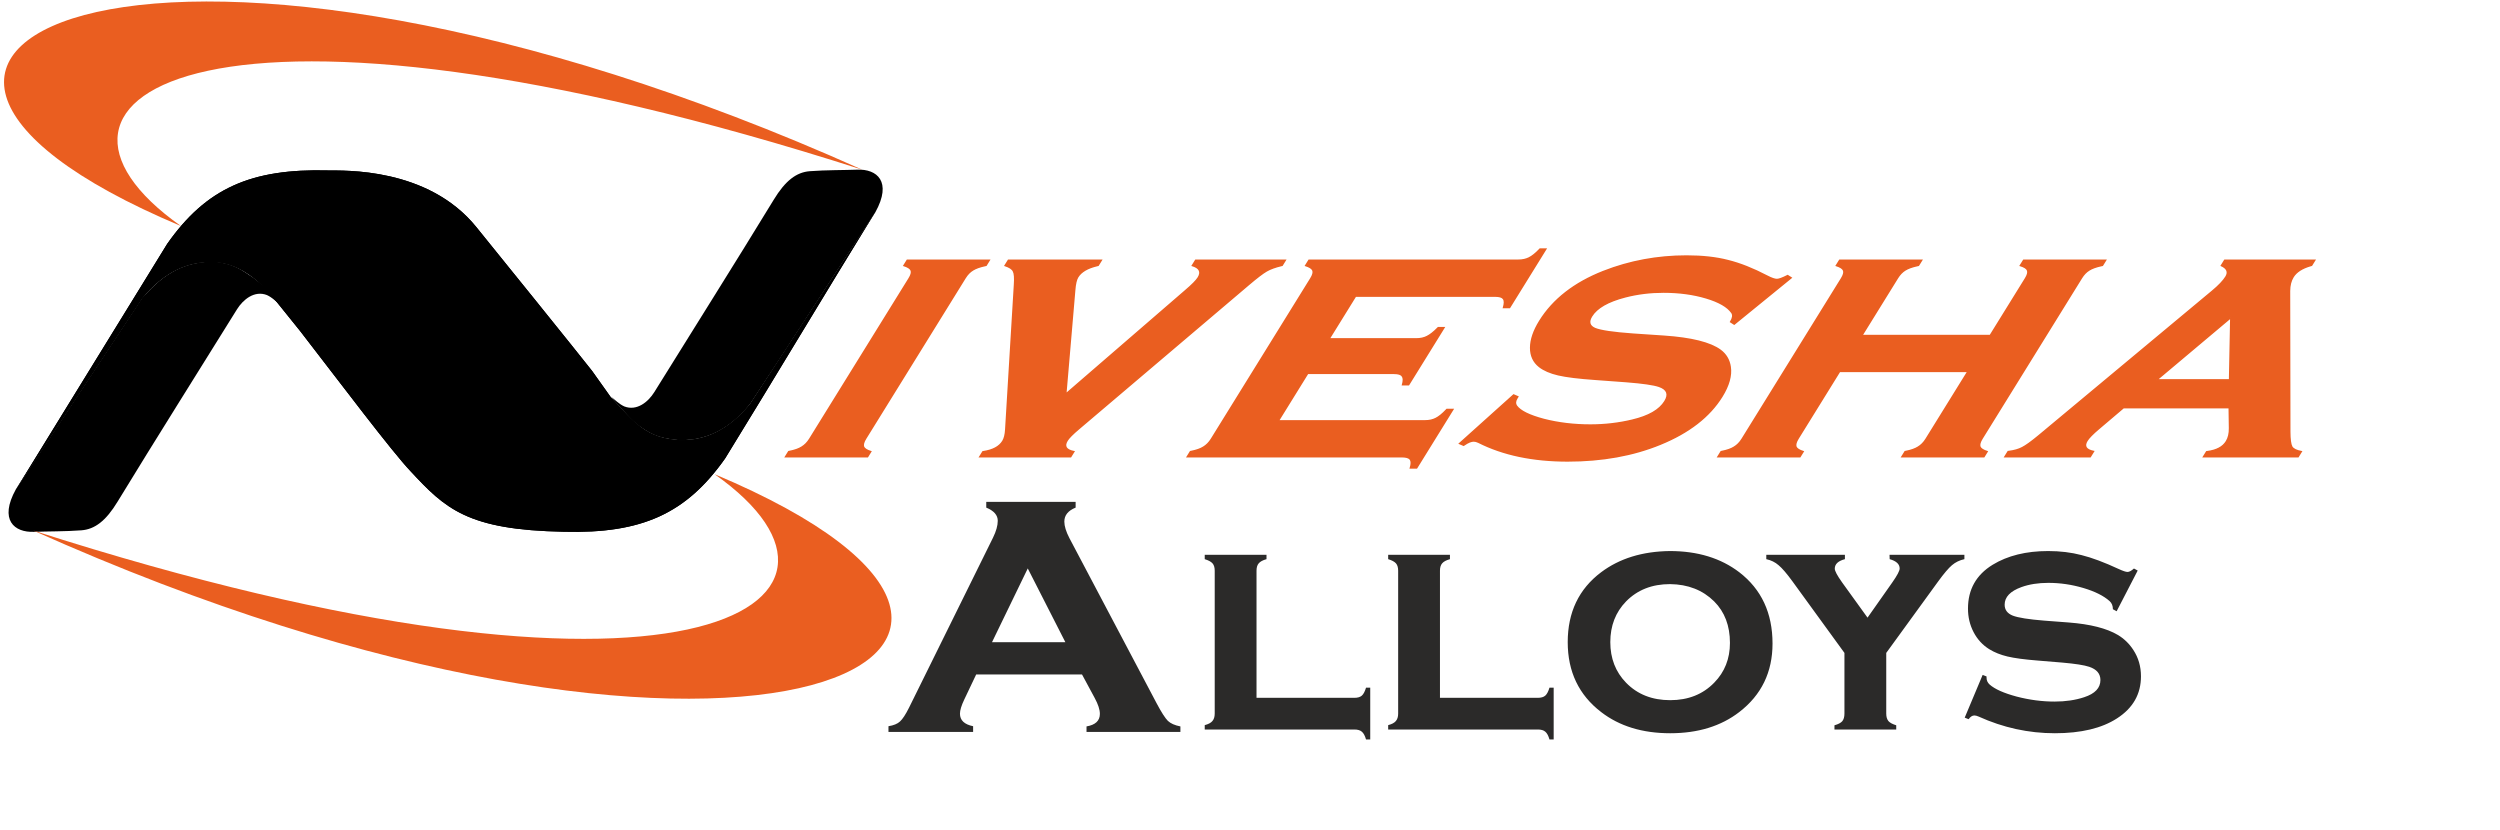 <svg width="449" height="149" viewBox="0 0 449 149" fill="none" xmlns="http://www.w3.org/2000/svg">
<path fill-rule="evenodd" clip-rule="evenodd" d="M157.207 38.059C148.143 52.782 139.306 67.593 130.243 82.317C123.257 92.245 115.262 95.87 101.298 95.5C83.898 95.187 79.957 91.327 73.731 84.627C70.385 81.104 61.354 69.1 53.926 59.486L50.204 54.862C49.215 53.745 44.921 47.192 38.269 47.082C33.84 46.879 29.392 48.799 25.513 53.61L2.838 87.965C11.902 73.241 20.966 58.518 30.029 43.795C37.015 33.866 45.01 30.241 58.974 30.611C61.633 30.668 76.821 29.966 85.575 40.812L86.213 41.605C87.563 43.245 104.663 64.445 106.347 66.625L109.695 71.332C114.047 76.051 116.11 78.706 122.003 79.03C126.432 79.232 130.88 77.312 134.759 72.501L157.207 38.059Z" fill="black"/>
<path fill-rule="evenodd" clip-rule="evenodd" d="M2.852 87.873C10.41 76.422 17.968 64.97 25.527 53.519C26.878 52.095 28.462 50.247 30.952 48.851C32.73 47.854 34.831 47.055 38.271 46.955C42.036 47.324 43.462 48.523 45.491 49.871C46.728 50.853 47.823 51.671 48.683 52.56C49.302 53.246 49.614 53.57 50.311 54.713C49.529 54.133 48.959 53.47 47.952 52.998C45.714 52.119 43.662 53.781 42.553 55.569C35.76 66.51 27.94 78.912 21.132 90.074C19.001 93.597 17.002 95.058 14.624 95.244C11.778 95.466 8.278 95.427 6.118 95.518C2.576 95.666 -0.211 93.401 2.852 87.873Z" fill="black"/>
<path fill-rule="evenodd" clip-rule="evenodd" d="M157.216 38.116C149.658 49.568 142.317 61.05 134.759 72.501C132.251 75.662 128.065 79.328 121.797 79.034C118.023 78.722 116.529 77.752 114.517 76.308C113.28 75.326 112.517 74.351 111.657 73.462C111.037 72.776 110.624 72.424 109.758 71.276C110.539 71.856 111.109 72.52 112.116 72.991C114.354 73.871 116.406 72.208 117.516 70.421C124.308 59.479 132.128 47.078 138.936 35.916C141.067 32.393 143.066 30.932 145.445 30.746C148.29 30.523 151.79 30.562 153.95 30.472C157.492 30.323 160.28 32.589 157.216 38.116Z" fill="black"/>
<path fill-rule="evenodd" clip-rule="evenodd" d="M157.207 38.059C148.143 52.782 139.306 67.593 130.243 82.317C123.257 92.245 115.262 95.87 101.298 95.5C83.898 95.187 79.957 91.327 73.731 84.627C70.385 81.104 61.354 69.1 53.926 59.486L50.204 54.862C49.215 53.745 44.921 47.192 38.269 47.082C33.84 46.879 29.392 48.799 25.513 53.61L2.838 87.965C11.902 73.241 20.966 58.518 30.029 43.795C37.015 33.866 45.01 30.241 58.974 30.611C61.633 30.668 76.821 29.966 85.575 40.812L86.213 41.605C87.563 43.245 104.663 64.445 106.347 66.625L109.695 71.332C114.047 76.051 116.11 78.706 122.003 79.03C126.432 79.232 130.88 77.312 134.759 72.501L157.207 38.059Z" fill="black"/>
<path fill-rule="evenodd" clip-rule="evenodd" d="M154.891 30.491C37.789 -7.103 -0.596 17.285 32.5 40.599C-45.377 7.905 29.259 -25.863 154.891 30.491Z" fill="#EA5E20"/>
<path fill-rule="evenodd" clip-rule="evenodd" d="M5.944 95.27C123.046 132.865 161.43 108.477 128.334 85.162C206.212 117.857 131.576 151.624 5.944 95.27Z" fill="#EA5E20"/>
<path d="M173.257 49.978L155.412 78.791C155.009 79.441 154.87 79.945 154.995 80.301C155.132 80.637 155.574 80.92 156.319 81.15L155.793 82H141.141L141.686 81.119C142.667 80.93 143.44 80.658 144.006 80.301C144.597 79.945 145.093 79.441 145.496 78.791L163.341 49.978C163.743 49.328 163.876 48.835 163.738 48.499C163.601 48.164 163.16 47.881 162.414 47.65L162.96 46.769H177.612L177.066 47.65C176.049 47.86 175.257 48.143 174.69 48.499C174.137 48.835 173.659 49.328 173.257 49.978ZM191.327 70.864L212.907 52.211C214.161 51.142 214.951 50.345 215.275 49.82C215.925 48.772 215.571 48.048 214.214 47.65L214.76 46.769H230.781L230.235 47.65C229.08 47.923 228.157 48.258 227.466 48.657C226.775 49.055 225.701 49.873 224.244 51.11L193.668 77.061C192.579 77.984 191.885 78.686 191.586 79.169C190.937 80.217 191.342 80.878 192.801 81.15L192.275 82H176.032L176.558 81.15C178.33 80.878 179.541 80.217 180.19 79.169C180.489 78.686 180.665 77.984 180.718 77.061L182.287 51.11C182.375 49.852 182.314 49.034 182.104 48.657C181.931 48.258 181.424 47.923 180.581 47.65L181.127 46.769H197.74L197.194 47.65C195.356 48.069 194.119 48.793 193.482 49.82C193.197 50.282 193.011 51.079 192.927 52.211L191.327 70.864ZM234.848 67.027L229.529 75.614H255.836C256.601 75.614 257.272 75.467 257.848 75.174C258.449 74.88 259.113 74.346 259.841 73.57H260.877L254.409 84.013H253.373C253.605 83.279 253.609 82.755 253.385 82.44C253.147 82.147 252.646 82 251.882 82H213.291L213.836 81.119C214.816 80.93 215.59 80.658 216.156 80.301C216.746 79.945 217.243 79.441 217.646 78.791L235.491 49.978C235.893 49.328 236.026 48.835 235.888 48.499C235.751 48.164 235.31 47.881 234.564 47.65L235.11 46.769H272.554C273.343 46.769 274.026 46.622 274.603 46.329C275.204 46.035 275.861 45.511 276.576 44.756H277.575L271.107 55.199H270.108C270.342 54.423 270.34 53.889 270.102 53.595C269.89 53.301 269.388 53.155 268.599 53.155H243.439L238.647 60.893H254.261C255.025 60.893 255.696 60.746 256.272 60.453C256.874 60.159 257.544 59.635 258.283 58.88H259.282L252.97 69.071H251.971C252.191 68.317 252.183 67.792 251.946 67.499C251.746 67.184 251.251 67.027 250.462 67.027H234.848ZM321.609 49.946L311.53 58.156L310.895 57.747C311.323 57.055 311.402 56.51 311.131 56.112C310.387 55.042 308.861 54.161 306.551 53.469C304.242 52.777 301.681 52.431 298.869 52.431C296.476 52.431 294.18 52.714 291.979 53.281C288.809 54.098 286.743 55.283 285.782 56.835C285.145 57.863 285.332 58.597 286.342 59.037C287.365 59.456 289.636 59.792 293.156 60.044L298.768 60.421C303.666 60.757 307.032 61.595 308.864 62.938C309.877 63.692 310.474 64.699 310.657 65.957C310.892 67.53 310.399 69.302 309.178 71.273C306.957 74.859 303.304 77.69 298.22 79.766C293.36 81.759 287.834 82.755 281.643 82.755C275.402 82.755 270.066 81.633 265.635 79.389C265.331 79.242 265.043 79.169 264.772 79.169C264.279 79.169 263.666 79.42 262.935 79.924L262.205 79.609L271.798 70.99L272.528 71.305C272.45 71.431 272.398 71.514 272.372 71.556C272.035 72.102 271.996 72.563 272.255 72.941C272.917 73.863 274.551 74.671 277.156 75.363C279.775 76.034 282.564 76.369 285.524 76.369C288.138 76.369 290.664 76.076 293.099 75.488C296.106 74.775 298.103 73.622 299.09 72.028C299.882 70.749 299.546 69.858 298.082 69.355C297.106 69.019 295.148 68.736 292.207 68.505L286.651 68.096C283.649 67.887 281.425 67.614 279.98 67.278C278.535 66.943 277.397 66.45 276.567 65.8C275.507 64.961 274.982 63.818 274.99 62.371C274.998 60.924 275.535 59.341 276.6 57.621C278.989 53.763 282.763 50.816 287.92 48.782C292.615 46.937 297.577 46.014 302.806 46.014C305.643 46.014 308.114 46.287 310.218 46.832C312.36 47.356 314.717 48.29 317.29 49.632C318.055 50.03 318.634 50.229 319.029 50.229C319.423 50.229 320.072 49.999 320.974 49.537L321.609 49.946ZM353.499 66.681H330.374L322.874 78.791C322.471 79.441 322.332 79.945 322.457 80.301C322.594 80.637 323.035 80.92 323.781 81.15L323.255 82H308.603L309.148 81.119C310.128 80.93 310.901 80.658 311.468 80.301C312.058 79.945 312.555 79.441 312.958 78.791L330.803 49.978C331.205 49.328 331.338 48.835 331.2 48.499C331.063 48.164 330.621 47.881 329.876 47.65L330.422 46.769H345.074L344.528 47.65C343.51 47.86 342.718 48.143 342.152 48.499C341.599 48.835 341.121 49.328 340.719 49.978L334.329 60.295H357.454L363.844 49.978C364.246 49.328 364.379 48.835 364.241 48.499C364.128 48.164 363.687 47.881 362.917 47.65L363.463 46.769H378.115L377.569 47.65C376.551 47.86 375.759 48.143 375.193 48.499C374.64 48.835 374.162 49.328 373.76 49.978L355.915 78.791C355.512 79.441 355.373 79.945 355.498 80.301C355.635 80.637 356.076 80.92 356.822 81.15L356.296 82H341.644L342.189 81.119C343.169 80.93 343.942 80.658 344.509 80.301C345.099 79.945 345.596 79.441 345.999 78.791L353.499 66.681ZM400.452 73.192H381.397L376.875 77.03C375.785 77.952 375.078 78.676 374.753 79.2C374.13 80.207 374.523 80.846 375.933 81.119L375.388 82H360.144L360.689 81.119C361.704 80.993 362.544 80.752 363.209 80.395C363.899 80.039 364.876 79.337 366.142 78.288L397.406 52.242C398.584 51.257 399.4 50.397 399.854 49.663C400.387 48.803 400.112 48.132 399.029 47.65L399.575 46.769H415.67L415.124 47.65C413.482 48.111 412.362 48.824 411.764 49.789C411.336 50.481 411.118 51.33 411.111 52.337L411.156 77.596C411.162 78.98 411.282 79.882 411.515 80.301C411.762 80.7 412.339 80.983 413.246 81.15L412.72 82H395.811L396.337 81.15C398.084 80.92 399.281 80.28 399.931 79.232C400.333 78.582 400.525 77.774 400.506 76.809L400.452 73.192ZM400.514 68.254L400.737 56.961L387.305 68.254H400.514Z" fill="#EA5E20"/>
<path d="M154.995 80.301L154.787 80.403L154.788 80.406L154.995 80.301ZM156.319 81.15H156.507L156.58 81.032L156.468 80.998L156.319 81.15ZM155.793 82L155.694 82.16H155.882L155.981 82H155.793ZM141.141 82H140.953L140.854 82.16H141.042L141.141 82ZM141.686 81.119L141.735 80.964L141.575 80.995L141.498 81.119H141.686ZM144.006 80.301L143.93 80.195L143.924 80.2L144.006 80.301ZM162.414 47.65H162.226L162.153 47.768L162.265 47.803L162.414 47.65ZM162.96 46.769L163.059 46.609H162.871L162.772 46.769H162.96ZM177.612 46.769H177.8L177.899 46.609H177.711L177.612 46.769ZM177.066 47.65L177.021 47.804L177.179 47.772L177.255 47.65H177.066ZM174.69 48.499L174.767 48.605L174.773 48.601L174.69 48.499ZM173.069 49.978L155.224 78.791H155.6L173.445 49.978H173.069ZM155.224 78.791C154.807 79.463 154.649 80.008 154.787 80.403L155.203 80.2C155.092 79.881 155.211 79.419 155.6 78.791H155.224ZM154.788 80.406C154.939 80.776 155.415 81.07 156.169 81.303L156.468 80.998C155.733 80.77 155.325 80.498 155.202 80.196L154.788 80.406ZM156.131 81.15L155.605 82H155.981L156.507 81.15H156.131ZM155.892 81.84H141.24L141.042 82.16H155.694L155.892 81.84ZM141.329 82L141.874 81.119H141.498L140.953 82H141.329ZM141.637 81.274C142.636 81.082 143.461 80.797 144.088 80.403L143.924 80.2C143.418 80.518 142.697 80.779 141.735 80.964L141.637 81.274ZM144.081 80.407C144.736 80.012 145.266 79.466 145.684 78.791H145.308C144.92 79.417 144.457 79.877 143.93 80.195L144.081 80.407ZM145.684 78.791L163.529 49.978H163.153L145.308 78.791H145.684ZM163.529 49.978C163.945 49.306 164.099 48.77 163.945 48.394L163.532 48.605C163.653 48.9 163.542 49.349 163.153 49.978H163.529ZM163.945 48.394C163.794 48.025 163.319 47.731 162.564 47.497L162.265 47.803C163.001 48.031 163.408 48.303 163.532 48.605L163.945 48.394ZM162.603 47.65L163.148 46.769H162.772L162.226 47.65H162.603ZM162.861 46.929H177.513L177.711 46.609H163.059L162.861 46.929ZM177.424 46.769L176.878 47.65H177.255L177.8 46.769H177.424ZM177.112 47.496C176.078 47.709 175.234 48.004 174.608 48.398L174.773 48.601C175.279 48.282 176.02 48.01 177.021 47.804L177.112 47.496ZM174.614 48.394C173.995 48.77 173.485 49.306 173.069 49.978H173.445C173.834 49.349 174.28 48.9 174.767 48.605L174.614 48.394ZM191.327 70.864L191.115 70.93L191.088 71.25L191.457 70.931L191.327 70.864ZM212.907 52.211L212.779 52.143L212.777 52.145L212.907 52.211ZM214.214 47.65H214.026L213.952 47.77L214.067 47.803L214.214 47.65ZM214.76 46.769L214.859 46.609H214.671L214.572 46.769H214.76ZM230.781 46.769H230.969L231.068 46.609H230.88L230.781 46.769ZM230.235 47.65L230.199 47.802L230.352 47.766L230.423 47.65H230.235ZM224.244 51.11L224.372 51.179L224.372 51.179L224.244 51.11ZM193.668 77.061L193.795 77.13L193.796 77.13L193.668 77.061ZM192.801 81.15H192.989L193.07 81.019L192.934 80.994L192.801 81.15ZM192.275 82L192.176 82.16H192.364L192.463 82H192.275ZM176.032 82H175.844L175.745 82.16H175.933L176.032 82ZM176.558 81.15L176.618 80.994L176.451 81.019L176.37 81.15H176.558ZM180.718 77.061L180.506 77.13L180.506 77.13L180.718 77.061ZM182.287 51.11L182.074 51.178L182.074 51.179L182.287 51.11ZM182.104 48.657L181.898 48.763L181.901 48.77L182.104 48.657ZM180.581 47.65H180.393L180.321 47.767L180.43 47.802L180.581 47.65ZM181.127 46.769L181.226 46.609H181.038L180.939 46.769H181.127ZM197.74 46.769H197.928L198.027 46.609H197.839L197.74 46.769ZM197.194 47.65L197.156 47.803L197.31 47.767L197.383 47.65H197.194ZM192.927 52.211L193.139 52.145L193.139 52.144L192.927 52.211ZM191.457 70.931L213.037 52.278L212.777 52.145L191.197 70.798L191.457 70.931ZM213.035 52.279C214.29 51.209 215.115 50.383 215.463 49.82H215.087C214.786 50.306 214.032 51.075 212.779 52.143L213.035 52.279ZM215.463 49.82C215.812 49.258 215.894 48.775 215.702 48.382C215.511 47.992 215.057 47.7 214.362 47.496L214.067 47.803C214.729 47.998 215.129 48.267 215.292 48.601C215.454 48.931 215.388 49.334 215.087 49.82H215.463ZM214.403 47.65L214.948 46.769H214.572L214.026 47.65H214.403ZM214.661 46.929H230.682L230.88 46.609H214.859L214.661 46.929ZM230.593 46.769L230.047 47.65H230.423L230.969 46.769H230.593ZM230.271 47.498C229.1 47.774 228.136 48.12 227.398 48.547L227.534 48.767C228.177 48.396 229.06 48.071 230.199 47.802L230.271 47.498ZM227.398 48.547C226.671 48.966 225.573 49.805 224.117 51.041L224.372 51.179C225.83 49.941 226.879 49.144 227.534 48.767L227.398 48.547ZM224.117 51.041L193.541 76.993L193.796 77.13L224.372 51.179L224.117 51.041ZM193.541 76.992C192.449 77.918 191.72 78.648 191.398 79.169H191.774C192.049 78.725 192.709 78.05 193.795 77.13L193.541 76.992ZM191.398 79.169C191.049 79.732 190.978 80.203 191.201 80.566C191.421 80.925 191.92 81.168 192.667 81.307L192.934 80.994C192.222 80.861 191.789 80.636 191.604 80.335C191.422 80.038 191.474 79.654 191.774 79.169H191.398ZM192.613 81.15L192.087 82H192.463L192.989 81.15H192.613ZM192.374 81.84H176.131L175.933 82.16H192.176L192.374 81.84ZM176.22 82L176.746 81.15H176.37L175.844 82H176.22ZM176.498 81.307C177.406 81.168 178.196 80.925 178.855 80.565C179.521 80.202 180.03 79.731 180.378 79.169H180.002C179.701 79.655 179.279 80.039 178.735 80.336C178.183 80.637 177.482 80.861 176.618 80.994L176.498 81.307ZM180.378 79.169C180.701 78.648 180.877 77.918 180.931 76.992L180.506 77.13C180.453 78.05 180.277 78.725 180.002 79.169H180.378ZM180.931 76.993L182.499 51.041L182.074 51.179L180.506 77.13L180.931 76.993ZM182.499 51.042C182.587 49.786 182.53 48.943 182.307 48.544L181.901 48.77C182.099 49.125 182.163 49.918 182.074 51.178L182.499 51.042ZM182.31 48.55C182.124 48.12 181.586 47.774 180.733 47.498L180.43 47.802C181.262 48.072 181.739 48.396 181.898 48.763L182.31 48.55ZM180.77 47.65L181.315 46.769H180.939L180.393 47.65H180.77ZM181.028 46.929H197.641L197.839 46.609H181.226L181.028 46.929ZM197.552 46.769L197.006 47.65H197.383L197.928 46.769H197.552ZM197.233 47.497C196.292 47.712 195.482 48.009 194.817 48.398C194.146 48.791 193.636 49.268 193.294 49.82H193.67C193.965 49.345 194.392 48.947 194.958 48.616C195.53 48.281 196.259 48.007 197.156 47.803L197.233 47.497ZM193.294 49.82C193.135 50.077 193.013 50.41 192.919 50.814C192.825 51.22 192.757 51.709 192.714 52.278L193.139 52.144C193.181 51.581 193.248 51.105 193.339 50.714C193.43 50.321 193.543 50.026 193.67 49.82H193.294ZM192.714 52.277L191.115 70.93L191.539 70.798L193.139 52.145L192.714 52.277ZM234.848 67.027L234.947 66.867H234.759L234.66 67.027H234.848ZM229.529 75.614H229.341L229.242 75.774H229.43L229.529 75.614ZM257.848 75.174L257.805 75.05L257.799 75.053L257.848 75.174ZM259.841 73.57L259.94 73.41H259.796L259.685 73.528L259.841 73.57ZM260.877 73.57H261.065L261.164 73.41H260.976L260.877 73.57ZM254.409 84.013L254.31 84.173H254.498L254.597 84.013H254.409ZM253.373 84.013L253.166 84.053L253.128 84.173H253.274L253.373 84.013ZM253.385 82.44L253.584 82.32L253.581 82.317L253.385 82.44ZM213.291 82H213.103L213.004 82.16H213.192L213.291 82ZM213.836 81.119L213.885 80.964L213.725 80.995L213.648 81.119H213.836ZM216.156 80.301L216.08 80.195L216.073 80.2L216.156 80.301ZM234.564 47.65H234.376L234.303 47.768L234.415 47.803L234.564 47.65ZM235.11 46.769L235.209 46.609H235.021L234.922 46.769H235.11ZM274.603 46.329L274.559 46.205L274.553 46.209L274.603 46.329ZM276.576 44.756L276.675 44.596H276.532L276.421 44.713L276.576 44.756ZM277.575 44.756H277.763L277.862 44.596H277.674L277.575 44.756ZM271.107 55.199L271.008 55.359H271.196L271.295 55.199H271.107ZM270.108 55.199L269.9 55.241L269.865 55.359H270.009L270.108 55.199ZM270.102 53.595L269.904 53.715L269.906 53.718L270.102 53.595ZM243.439 53.155L243.538 52.995H243.35L243.251 53.155H243.439ZM238.647 60.893H238.459L238.36 61.053H238.548L238.647 60.893ZM256.272 60.453L256.229 60.329L256.223 60.332L256.272 60.453ZM258.283 58.88L258.382 58.72H258.242L258.132 58.833L258.283 58.88ZM259.282 58.88H259.47L259.569 58.72H259.381L259.282 58.88ZM252.97 69.071L252.871 69.231H253.059L253.158 69.071H252.97ZM251.971 69.071L251.763 69.114L251.729 69.231H251.872L251.971 69.071ZM251.946 67.499L251.744 67.615L251.75 67.622L251.946 67.499ZM234.66 67.027L229.341 75.614H229.718L235.036 67.027H234.66ZM229.43 75.774H255.737L255.935 75.454H229.628L229.43 75.774ZM255.737 75.774C256.527 75.774 257.252 75.623 257.897 75.294L257.799 75.053C257.291 75.312 256.675 75.454 255.935 75.454L255.737 75.774ZM257.891 75.297C258.557 74.972 259.259 74.398 259.996 73.611L259.685 73.528C258.968 74.293 258.341 74.788 257.805 75.05L257.891 75.297ZM259.742 73.73H260.778L260.976 73.41H259.94L259.742 73.73ZM260.689 73.57L254.221 84.013H254.597L261.065 73.57H260.689ZM254.508 83.853H253.472L253.274 84.173H254.31L254.508 83.853ZM253.58 83.973C253.817 83.225 253.83 82.665 253.584 82.32L253.186 82.56C253.389 82.844 253.394 83.333 253.166 84.053L253.58 83.973ZM253.581 82.317C253.318 81.992 252.771 81.84 251.981 81.84L251.783 82.16C252.521 82.16 252.977 82.302 253.189 82.564L253.581 82.317ZM251.981 81.84H213.39L213.192 82.16H251.783L251.981 81.84ZM213.479 82L214.024 81.119H213.648L213.103 82H213.479ZM213.787 81.274C214.786 81.082 215.611 80.797 216.238 80.403L216.073 80.2C215.568 80.518 214.847 80.779 213.885 80.964L213.787 81.274ZM216.231 80.407C216.886 80.012 217.416 79.466 217.834 78.791H217.458C217.07 79.417 216.607 79.877 216.08 80.195L216.231 80.407ZM217.834 78.791L235.679 49.978H235.303L217.458 78.791H217.834ZM235.679 49.978C236.095 49.306 236.249 48.77 236.095 48.394L235.682 48.605C235.803 48.9 235.692 49.349 235.303 49.978H235.679ZM236.095 48.394C235.944 48.025 235.468 47.731 234.714 47.497L234.415 47.803C235.151 48.031 235.558 48.303 235.682 48.605L236.095 48.394ZM234.752 47.65L235.298 46.769H234.922L234.376 47.65H234.752ZM235.011 46.929H272.455L272.653 46.609H235.209L235.011 46.929ZM272.455 46.929C273.267 46.929 274.005 46.778 274.652 46.449L274.553 46.209C274.047 46.466 273.419 46.609 272.653 46.609L272.455 46.929ZM274.646 46.452C275.31 46.128 276.005 45.566 276.73 44.799L276.421 44.713C275.718 45.456 275.097 45.943 274.559 46.205L274.646 46.452ZM276.477 44.916H277.476L277.674 44.596H276.675L276.477 44.916ZM277.387 44.756L270.919 55.199H271.295L277.763 44.756H277.387ZM271.206 55.039H270.207L270.009 55.359H271.008L271.206 55.039ZM270.315 55.158C270.552 54.371 270.562 53.797 270.298 53.472L269.906 53.718C270.118 53.98 270.131 54.476 269.9 55.241L270.315 55.158ZM270.301 53.475C270.062 53.145 269.511 52.995 268.698 52.995L268.5 53.315C269.266 53.315 269.717 53.458 269.904 53.715L270.301 53.475ZM268.698 52.995H243.538L243.34 53.315H268.5L268.698 52.995ZM243.251 53.155L238.459 60.893H238.835L243.627 53.155H243.251ZM238.548 61.053H254.162L254.36 60.733H238.746L238.548 61.053ZM254.162 61.053C254.951 61.053 255.677 60.901 256.322 60.573L256.223 60.332C255.715 60.591 255.099 60.733 254.36 60.733L254.162 61.053ZM256.316 60.576C256.977 60.253 257.684 59.693 258.433 58.926L258.132 58.833C257.404 59.577 256.77 60.065 256.229 60.329L256.316 60.576ZM258.183 59.04H259.182L259.381 58.72H258.382L258.183 59.04ZM259.093 58.88L252.781 69.071H253.158L259.47 58.88H259.093ZM253.069 68.912H252.07L251.872 69.231H252.871L253.069 68.912ZM252.178 69.029C252.403 68.262 252.404 67.7 252.142 67.375L251.75 67.622C251.962 67.885 251.98 68.371 251.763 69.114L252.178 69.029ZM252.146 67.382C251.922 67.029 251.376 66.867 250.561 66.867L250.363 67.187C251.126 67.187 251.569 67.339 251.745 67.615L252.146 67.382ZM250.561 66.867H234.947L234.749 67.187H250.363L250.561 66.867ZM321.609 49.946L321.731 50.02L321.902 49.88L321.786 49.806L321.609 49.946ZM311.53 58.156L311.353 58.297L311.473 58.374L311.651 58.23L311.53 58.156ZM310.895 57.747H310.707L310.648 57.843L310.718 57.888L310.895 57.747ZM311.131 56.112L311.33 55.993L311.33 55.992L311.131 56.112ZM291.979 53.281L292.009 53.13L292.008 53.13L291.979 53.281ZM286.342 59.037L286.18 59.185L286.182 59.186L286.342 59.037ZM293.156 60.044L293.042 60.203L293.043 60.203L293.156 60.044ZM298.768 60.421L298.881 60.262L298.881 60.262L298.768 60.421ZM308.864 62.938L309.046 62.8L309.045 62.8L308.864 62.938ZM310.657 65.957L310.445 66.044L310.446 66.045L310.657 65.957ZM298.22 79.766L298.201 79.632L298.201 79.632L298.22 79.766ZM265.635 79.389L265.802 79.243L265.801 79.242L265.635 79.389ZM262.935 79.924L262.774 80.072L262.882 80.119L263.032 80.016L262.935 79.924ZM262.205 79.609L262.07 79.547L261.903 79.697L262.043 79.758L262.205 79.609ZM271.798 70.99L271.96 70.842L271.824 70.783L271.663 70.928L271.798 70.99ZM272.528 71.305H272.716L272.783 71.197L272.69 71.156L272.528 71.305ZM272.255 72.941L272.056 73.059L272.057 73.061L272.255 72.941ZM277.156 75.363L277.012 75.517L277.013 75.517L277.156 75.363ZM293.099 75.488L293.135 75.336L293.134 75.337L293.099 75.488ZM298.082 69.355L297.929 69.506L298.082 69.355ZM292.207 68.505L292.322 68.346L292.321 68.346L292.207 68.505ZM286.651 68.096L286.766 67.937L286.765 67.937L286.651 68.096ZM276.567 65.8L276.383 65.936L276.383 65.936L276.567 65.8ZM287.92 48.782L287.906 48.646L287.906 48.646L287.92 48.782ZM310.218 46.832L310.074 46.987L310.076 46.987L310.218 46.832ZM317.29 49.632L317.121 49.777L317.121 49.777L317.29 49.632ZM320.974 49.537L321.151 49.397L321.069 49.344L320.925 49.417L320.974 49.537ZM321.488 49.873L311.408 58.083L311.651 58.23L321.731 50.02L321.488 49.873ZM311.706 58.016L311.071 57.607L310.718 57.888L311.353 58.297L311.706 58.016ZM311.083 57.747C311.534 57.018 311.626 56.427 311.33 55.993L310.931 56.23C311.178 56.593 311.112 57.092 310.707 57.747H311.083ZM311.33 55.992C310.571 54.901 309.021 54.012 306.7 53.316L306.403 53.623C308.7 54.311 310.203 55.183 310.932 56.231L311.33 55.992ZM306.7 53.316C304.376 52.62 301.799 52.271 298.968 52.271L298.77 52.591C301.564 52.591 304.108 52.935 306.403 53.623L306.7 53.316ZM298.968 52.271C296.558 52.271 294.238 52.556 292.009 53.13L291.95 53.431C294.121 52.872 296.395 52.591 298.77 52.591L298.968 52.271ZM292.008 53.13C288.806 53.956 286.618 55.181 285.594 56.835H285.97C286.868 55.386 288.811 54.241 291.95 53.431L292.008 53.13ZM285.594 56.835C285.257 57.379 285.133 57.854 285.235 58.252C285.335 58.648 285.657 58.957 286.18 59.185L286.504 58.889C286.017 58.676 285.74 58.398 285.655 58.061C285.569 57.725 285.67 57.319 285.97 56.835H285.594ZM286.182 59.186C287.228 59.615 289.525 59.952 293.042 60.203L293.269 59.884C289.748 59.632 287.502 59.298 286.502 58.888L286.182 59.186ZM293.043 60.203L298.655 60.581L298.881 60.262L293.269 59.884L293.043 60.203ZM298.655 60.581C303.541 60.915 306.875 61.751 308.683 63.075L309.045 62.8C307.188 61.44 303.791 60.598 298.881 60.262L298.655 60.581ZM308.683 63.075C309.678 63.817 310.266 64.806 310.445 66.044L310.869 65.87C310.683 64.592 310.076 63.568 309.046 62.8L308.683 63.075ZM310.446 66.045C310.676 67.59 310.192 69.332 308.99 71.273H309.366C310.605 69.273 311.107 67.47 310.869 65.87L310.446 66.045ZM308.99 71.273C306.805 74.8 303.22 77.583 298.201 79.632L298.238 79.901C303.389 77.798 307.109 74.918 309.366 71.273H308.99ZM298.201 79.632C293.396 81.602 287.912 82.595 281.742 82.595L281.544 82.915C287.757 82.915 293.324 81.915 298.239 79.901L298.201 79.632ZM281.742 82.595C275.529 82.595 270.216 81.478 265.802 79.243L265.467 79.534C269.917 81.788 275.276 82.915 281.544 82.915L281.742 82.595ZM265.801 79.242C265.488 79.091 265.179 79.009 264.871 79.009L264.673 79.329C264.908 79.329 265.173 79.393 265.468 79.535L265.801 79.242ZM264.871 79.009C264.292 79.009 263.601 79.307 262.839 79.831L263.032 80.016C263.732 79.534 264.266 79.329 264.673 79.329L264.871 79.009ZM263.097 79.775L262.367 79.461L262.043 79.758L262.774 80.072L263.097 79.775ZM262.34 79.671L271.933 71.052L271.663 70.928L262.07 79.547L262.34 79.671ZM271.636 71.139L272.367 71.453L272.69 71.156L271.96 70.842L271.636 71.139ZM272.34 71.305C272.34 71.305 272.34 71.305 272.34 71.305C272.34 71.306 272.339 71.306 272.339 71.306C272.339 71.306 272.339 71.307 272.339 71.307C272.339 71.307 272.339 71.308 272.338 71.308C272.338 71.308 272.338 71.308 272.338 71.308C272.338 71.309 272.338 71.309 272.338 71.309C272.337 71.309 272.337 71.31 272.337 71.31C272.337 71.31 272.337 71.31 272.337 71.311C272.336 71.311 272.336 71.311 272.336 71.311C272.336 71.312 272.336 71.312 272.336 71.312C272.336 71.312 272.335 71.313 272.335 71.313C272.335 71.313 272.335 71.313 272.335 71.314C272.335 71.314 272.335 71.314 272.334 71.314C272.334 71.314 272.334 71.315 272.334 71.315C272.334 71.315 272.334 71.316 272.333 71.316C272.333 71.316 272.333 71.316 272.333 71.316C272.333 71.317 272.333 71.317 272.333 71.317C272.332 71.317 272.332 71.318 272.332 71.318C272.332 71.318 272.332 71.318 272.332 71.319C272.332 71.319 272.331 71.319 272.331 71.319C272.331 71.32 272.331 71.32 272.331 71.32C272.331 71.32 272.33 71.32 272.33 71.321C272.33 71.321 272.33 71.321 272.33 71.322C272.33 71.322 272.33 71.322 272.329 71.322C272.329 71.322 272.329 71.323 272.329 71.323C272.329 71.323 272.329 71.323 272.329 71.324C272.328 71.324 272.328 71.324 272.328 71.324C272.328 71.325 272.328 71.325 272.328 71.325C272.328 71.325 272.327 71.326 272.327 71.326C272.327 71.326 272.327 71.326 272.327 71.326C272.327 71.327 272.327 71.327 272.326 71.327C272.326 71.327 272.326 71.328 272.326 71.328C272.326 71.328 272.326 71.328 272.326 71.329C272.325 71.329 272.325 71.329 272.325 71.329C272.325 71.329 272.325 71.33 272.325 71.33C272.324 71.33 272.324 71.33 272.324 71.331C272.324 71.331 272.324 71.331 272.324 71.331C272.324 71.332 272.323 71.332 272.323 71.332C272.323 71.332 272.323 71.333 272.323 71.333C272.323 71.333 272.323 71.333 272.322 71.334C272.322 71.334 272.322 71.334 272.322 71.334C272.322 71.334 272.322 71.335 272.322 71.335C272.321 71.335 272.321 71.335 272.321 71.336C272.321 71.336 272.321 71.336 272.321 71.336C272.321 71.337 272.32 71.337 272.32 71.337C272.32 71.337 272.32 71.337 272.32 71.338C272.32 71.338 272.32 71.338 272.319 71.338C272.319 71.339 272.319 71.339 272.319 71.339C272.319 71.339 272.319 71.34 272.319 71.34C272.318 71.34 272.318 71.34 272.318 71.34C272.318 71.341 272.318 71.341 272.318 71.341C272.318 71.341 272.317 71.342 272.317 71.342C272.317 71.342 272.317 71.342 272.317 71.343C272.317 71.343 272.317 71.343 272.316 71.343C272.316 71.343 272.316 71.344 272.316 71.344C272.316 71.344 272.316 71.344 272.316 71.344C272.315 71.345 272.315 71.345 272.315 71.345C272.315 71.346 272.315 71.346 272.315 71.346C272.315 71.346 272.314 71.346 272.314 71.347C272.314 71.347 272.314 71.347 272.314 71.347C272.314 71.347 272.314 71.348 272.314 71.348C272.313 71.348 272.313 71.348 272.313 71.349C272.313 71.349 272.313 71.349 272.313 71.349C272.313 71.35 272.312 71.35 272.312 71.35C272.312 71.35 272.312 71.35 272.312 71.351C272.312 71.351 272.312 71.351 272.311 71.351C272.311 71.352 272.311 71.352 272.311 71.352C272.311 71.352 272.311 71.353 272.311 71.353C272.31 71.353 272.31 71.353 272.31 71.353C272.31 71.354 272.31 71.354 272.31 71.354C272.31 71.354 272.309 71.355 272.309 71.355C272.309 71.355 272.309 71.355 272.309 71.355C272.309 71.356 272.309 71.356 272.309 71.356C272.308 71.356 272.308 71.356 272.308 71.357C272.308 71.357 272.308 71.357 272.308 71.357C272.308 71.358 272.307 71.358 272.307 71.358C272.307 71.358 272.307 71.359 272.307 71.359C272.307 71.359 272.307 71.359 272.306 71.359C272.306 71.36 272.306 71.36 272.306 71.36C272.306 71.36 272.306 71.36 272.306 71.361C272.305 71.361 272.305 71.361 272.305 71.361C272.305 71.362 272.305 71.362 272.305 71.362C272.305 71.362 272.305 71.362 272.304 71.363C272.304 71.363 272.304 71.363 272.304 71.363C272.304 71.364 272.304 71.364 272.304 71.364C272.303 71.364 272.303 71.364 272.303 71.365C272.303 71.365 272.303 71.365 272.303 71.365C272.303 71.365 272.303 71.366 272.302 71.366C272.302 71.366 272.302 71.366 272.302 71.367C272.302 71.367 272.302 71.367 272.302 71.367C272.301 71.367 272.301 71.368 272.301 71.368C272.301 71.368 272.301 71.368 272.301 71.368C272.301 71.369 272.3 71.369 272.3 71.369C272.3 71.369 272.3 71.37 272.3 71.37C272.3 71.37 272.3 71.37 272.3 71.371C272.299 71.371 272.299 71.371 272.299 71.371C272.299 71.371 272.299 71.371 272.299 71.372C272.299 71.372 272.298 71.372 272.298 71.372C272.298 71.373 272.298 71.373 272.298 71.373C272.298 71.373 272.298 71.374 272.298 71.374C272.297 71.374 272.297 71.374 272.297 71.374C272.297 71.374 272.297 71.375 272.297 71.375C272.297 71.375 272.297 71.375 272.296 71.376C272.296 71.376 272.296 71.376 272.296 71.376C272.296 71.376 272.296 71.377 272.296 71.377C272.295 71.377 272.295 71.377 272.295 71.377C272.295 71.378 272.295 71.378 272.295 71.378C272.295 71.378 272.295 71.379 272.294 71.379C272.294 71.379 272.294 71.379 272.294 71.379C272.294 71.38 272.294 71.38 272.294 71.38C272.293 71.38 272.293 71.38 272.293 71.381C272.293 71.381 272.293 71.381 272.293 71.381C272.293 71.382 272.293 71.382 272.292 71.382C272.292 71.382 272.292 71.382 272.292 71.383C272.292 71.383 272.292 71.383 272.292 71.383C272.292 71.383 272.291 71.384 272.291 71.384C272.291 71.384 272.291 71.384 272.291 71.384C272.291 71.385 272.291 71.385 272.291 71.385C272.29 71.385 272.29 71.385 272.29 71.386C272.29 71.386 272.29 71.386 272.29 71.386C272.29 71.386 272.289 71.387 272.289 71.387C272.289 71.387 272.289 71.387 272.289 71.388C272.289 71.388 272.289 71.388 272.289 71.388C272.288 71.388 272.288 71.389 272.288 71.389C272.288 71.389 272.288 71.389 272.288 71.389C272.288 71.39 272.288 71.39 272.287 71.39C272.287 71.39 272.287 71.39 272.287 71.391C272.287 71.391 272.287 71.391 272.287 71.391C272.287 71.391 272.286 71.392 272.286 71.392C272.286 71.392 272.286 71.392 272.286 71.392C272.286 71.393 272.286 71.393 272.286 71.393C272.285 71.393 272.285 71.394 272.285 71.394C272.285 71.394 272.285 71.394 272.285 71.394C272.285 71.394 272.285 71.395 272.284 71.395C272.284 71.395 272.284 71.395 272.284 71.395C272.284 71.396 272.284 71.396 272.284 71.396C272.284 71.396 272.283 71.397 272.283 71.397C272.283 71.397 272.283 71.397 272.283 71.397C272.283 71.398 272.283 71.398 272.283 71.398C272.282 71.398 272.282 71.398 272.282 71.399C272.282 71.399 272.282 71.399 272.282 71.399C272.282 71.399 272.282 71.4 272.281 71.4C272.281 71.4 272.281 71.4 272.281 71.4C272.281 71.401 272.281 71.401 272.281 71.401C272.281 71.401 272.28 71.401 272.28 71.402C272.28 71.402 272.28 71.402 272.28 71.402C272.28 71.402 272.28 71.403 272.28 71.403C272.279 71.403 272.279 71.403 272.279 71.403C272.279 71.404 272.279 71.404 272.279 71.404C272.279 71.404 272.279 71.404 272.278 71.404C272.278 71.405 272.278 71.405 272.278 71.405C272.278 71.405 272.278 71.406 272.278 71.406C272.278 71.406 272.277 71.406 272.277 71.406C272.277 71.406 272.277 71.407 272.277 71.407C272.277 71.407 272.277 71.407 272.277 71.407C272.276 71.408 272.276 71.408 272.276 71.408C272.276 71.408 272.276 71.409 272.276 71.409C272.276 71.409 272.276 71.409 272.276 71.409C272.275 71.409 272.275 71.41 272.275 71.41C272.275 71.41 272.275 71.41 272.275 71.41C272.275 71.411 272.275 71.411 272.274 71.411C272.274 71.411 272.274 71.411 272.274 71.412C272.274 71.412 272.274 71.412 272.274 71.412C272.274 71.412 272.273 71.413 272.273 71.413C272.273 71.413 272.273 71.413 272.273 71.413C272.273 71.413 272.273 71.414 272.273 71.414C272.273 71.414 272.272 71.414 272.272 71.415C272.272 71.415 272.272 71.415 272.272 71.415C272.272 71.415 272.272 71.415 272.272 71.416C272.271 71.416 272.271 71.416 272.271 71.416C272.271 71.416 272.271 71.417 272.271 71.417C272.271 71.417 272.271 71.417 272.271 71.417C272.27 71.418 272.27 71.418 272.27 71.418C272.27 71.418 272.27 71.418 272.27 71.418C272.27 71.419 272.27 71.419 272.269 71.419C272.269 71.419 272.269 71.419 272.269 71.42C272.269 71.42 272.269 71.42 272.269 71.42C272.269 71.42 272.269 71.421 272.268 71.421C272.268 71.421 272.268 71.421 272.268 71.421C272.268 71.421 272.268 71.422 272.268 71.422C272.268 71.422 272.267 71.422 272.267 71.422C272.267 71.423 272.267 71.423 272.267 71.423C272.267 71.423 272.267 71.423 272.267 71.424C272.267 71.424 272.266 71.424 272.266 71.424C272.266 71.424 272.266 71.424 272.266 71.425C272.266 71.425 272.266 71.425 272.266 71.425C272.265 71.425 272.265 71.426 272.265 71.426C272.265 71.426 272.265 71.426 272.265 71.426C272.265 71.427 272.265 71.427 272.265 71.427C272.264 71.427 272.264 71.427 272.264 71.427C272.264 71.428 272.264 71.428 272.264 71.428C272.264 71.428 272.264 71.428 272.264 71.429C272.263 71.429 272.263 71.429 272.263 71.429C272.263 71.429 272.263 71.43 272.263 71.43C272.263 71.43 272.263 71.43 272.263 71.43C272.262 71.43 272.262 71.431 272.262 71.431C272.262 71.431 272.262 71.431 272.262 71.431C272.262 71.432 272.262 71.432 272.261 71.432C272.261 71.432 272.261 71.432 272.261 71.433C272.261 71.433 272.261 71.433 272.261 71.433C272.261 71.433 272.261 71.433 272.26 71.434C272.26 71.434 272.26 71.434 272.26 71.434C272.26 71.434 272.26 71.434 272.26 71.435C272.26 71.435 272.26 71.435 272.259 71.435C272.259 71.435 272.259 71.436 272.259 71.436C272.259 71.436 272.259 71.436 272.259 71.436C272.259 71.436 272.259 71.437 272.258 71.437C272.258 71.437 272.258 71.437 272.258 71.437C272.258 71.438 272.258 71.438 272.258 71.438C272.258 71.438 272.258 71.438 272.257 71.438C272.257 71.439 272.257 71.439 272.257 71.439C272.257 71.439 272.257 71.439 272.257 71.439C272.257 71.44 272.257 71.44 272.256 71.44C272.256 71.44 272.256 71.44 272.256 71.441C272.256 71.441 272.256 71.441 272.256 71.441C272.256 71.441 272.256 71.441 272.255 71.442C272.255 71.442 272.255 71.442 272.255 71.442C272.255 71.442 272.255 71.442 272.255 71.443C272.255 71.443 272.255 71.443 272.255 71.443C272.254 71.443 272.254 71.444 272.254 71.444C272.254 71.444 272.254 71.444 272.254 71.444C272.254 71.444 272.254 71.445 272.254 71.445C272.253 71.445 272.253 71.445 272.253 71.445C272.253 71.445 272.253 71.446 272.253 71.446C272.253 71.446 272.253 71.446 272.253 71.446C272.252 71.447 272.252 71.447 272.252 71.447C272.252 71.447 272.252 71.447 272.252 71.447C272.252 71.448 272.252 71.448 272.252 71.448C272.251 71.448 272.251 71.448 272.251 71.448C272.251 71.449 272.251 71.449 272.251 71.449C272.251 71.449 272.251 71.449 272.251 71.45C272.251 71.45 272.25 71.45 272.25 71.45C272.25 71.45 272.25 71.45 272.25 71.451C272.25 71.451 272.25 71.451 272.25 71.451C272.25 71.451 272.249 71.451 272.249 71.451C272.249 71.452 272.249 71.452 272.249 71.452C272.249 71.452 272.249 71.452 272.249 71.453C272.249 71.453 272.249 71.453 272.248 71.453C272.248 71.453 272.248 71.453 272.248 71.454C272.248 71.454 272.248 71.454 272.248 71.454C272.248 71.454 272.248 71.454 272.247 71.455C272.247 71.455 272.247 71.455 272.247 71.455C272.247 71.455 272.247 71.455 272.247 71.456C272.247 71.456 272.247 71.456 272.247 71.456C272.246 71.456 272.246 71.456 272.246 71.457C272.246 71.457 272.246 71.457 272.246 71.457C272.246 71.457 272.246 71.457 272.246 71.458C272.246 71.458 272.245 71.458 272.245 71.458C272.245 71.458 272.245 71.458 272.245 71.459C272.245 71.459 272.245 71.459 272.245 71.459C272.245 71.459 272.244 71.459 272.244 71.46C272.244 71.46 272.244 71.46 272.244 71.46C272.244 71.46 272.244 71.46 272.244 71.461C272.244 71.461 272.244 71.461 272.243 71.461C272.243 71.461 272.243 71.461 272.243 71.462C272.243 71.462 272.243 71.462 272.243 71.462C272.243 71.462 272.243 71.462 272.243 71.463C272.242 71.463 272.242 71.463 272.242 71.463C272.242 71.463 272.242 71.463 272.242 71.463C272.242 71.464 272.242 71.464 272.242 71.464C272.242 71.464 272.241 71.464 272.241 71.465C272.241 71.465 272.241 71.465 272.241 71.465C272.241 71.465 272.241 71.465 272.241 71.466C272.241 71.466 272.241 71.466 272.24 71.466C272.24 71.466 272.24 71.466 272.24 71.466C272.24 71.467 272.24 71.467 272.24 71.467C272.24 71.467 272.24 71.467 272.24 71.467C272.239 71.468 272.239 71.468 272.239 71.468C272.239 71.468 272.239 71.468 272.239 71.468C272.239 71.469 272.239 71.469 272.239 71.469C272.239 71.469 272.238 71.469 272.238 71.469C272.238 71.469 272.238 71.47 272.238 71.47C272.238 71.47 272.238 71.47 272.238 71.47C272.238 71.47 272.238 71.471 272.237 71.471C272.237 71.471 272.237 71.471 272.237 71.471C272.237 71.471 272.237 71.472 272.237 71.472C272.237 71.472 272.237 71.472 272.237 71.472C272.236 71.472 272.236 71.472 272.236 71.473C272.236 71.473 272.236 71.473 272.236 71.473C272.236 71.473 272.236 71.473 272.236 71.474C272.236 71.474 272.236 71.474 272.235 71.474C272.235 71.474 272.235 71.474 272.235 71.475C272.235 71.475 272.235 71.475 272.235 71.475C272.235 71.475 272.235 71.475 272.235 71.475C272.234 71.476 272.234 71.476 272.234 71.476C272.234 71.476 272.234 71.476 272.234 71.476C272.234 71.477 272.234 71.477 272.234 71.477C272.234 71.477 272.234 71.477 272.233 71.477C272.233 71.477 272.233 71.478 272.233 71.478C272.233 71.478 272.233 71.478 272.233 71.478C272.233 71.478 272.233 71.478 272.233 71.479C272.232 71.479 272.232 71.479 272.232 71.479C272.232 71.479 272.232 71.479 272.232 71.48C272.232 71.48 272.232 71.48 272.232 71.48C272.232 71.48 272.232 71.48 272.231 71.481C272.231 71.481 272.231 71.481 272.231 71.481C272.231 71.481 272.231 71.481 272.231 71.481C272.231 71.481 272.231 71.482 272.231 71.482C272.23 71.482 272.23 71.482 272.23 71.482C272.23 71.482 272.23 71.483 272.23 71.483C272.23 71.483 272.23 71.483 272.23 71.483C272.23 71.483 272.23 71.484 272.229 71.484C272.229 71.484 272.229 71.484 272.229 71.484C272.229 71.484 272.229 71.484 272.229 71.484C272.229 71.485 272.229 71.485 272.229 71.485C272.229 71.485 272.228 71.485 272.228 71.485C272.228 71.486 272.228 71.486 272.228 71.486C272.228 71.486 272.228 71.486 272.228 71.486C272.228 71.486 272.228 71.487 272.228 71.487C272.227 71.487 272.227 71.487 272.227 71.487C272.227 71.487 272.227 71.487 272.227 71.488C272.227 71.488 272.227 71.488 272.227 71.488C272.227 71.488 272.227 71.488 272.226 71.489C272.226 71.489 272.226 71.489 272.226 71.489C272.226 71.489 272.226 71.489 272.226 71.489C272.226 71.49 272.226 71.49 272.226 71.49C272.226 71.49 272.225 71.49 272.225 71.49C272.225 71.49 272.225 71.49 272.225 71.491C272.225 71.491 272.225 71.491 272.225 71.491C272.225 71.491 272.225 71.491 272.225 71.492C272.224 71.492 272.224 71.492 272.224 71.492C272.224 71.492 272.224 71.492 272.224 71.492C272.224 71.493 272.224 71.493 272.224 71.493C272.224 71.493 272.224 71.493 272.224 71.493C272.223 71.493 272.223 71.493 272.223 71.494C272.223 71.494 272.223 71.494 272.223 71.494C272.223 71.494 272.223 71.494 272.223 71.495C272.223 71.495 272.223 71.495 272.222 71.495C272.222 71.495 272.222 71.495 272.222 71.495C272.222 71.496 272.222 71.496 272.222 71.496C272.222 71.496 272.222 71.496 272.222 71.496C272.222 71.496 272.222 71.496 272.221 71.497C272.221 71.497 272.221 71.497 272.221 71.497C272.221 71.497 272.221 71.497 272.221 71.498C272.221 71.498 272.221 71.498 272.221 71.498C272.221 71.498 272.22 71.498 272.22 71.498C272.22 71.498 272.22 71.499 272.22 71.499C272.22 71.499 272.22 71.499 272.22 71.499C272.22 71.499 272.22 71.499 272.22 71.499C272.22 71.5 272.219 71.5 272.219 71.5C272.219 71.5 272.219 71.5 272.219 71.5C272.219 71.501 272.219 71.501 272.219 71.501C272.219 71.501 272.219 71.501 272.219 71.501C272.219 71.501 272.218 71.501 272.218 71.502C272.218 71.502 272.218 71.502 272.218 71.502C272.218 71.502 272.218 71.502 272.218 71.502C272.218 71.502 272.218 71.503 272.218 71.503C272.218 71.503 272.217 71.503 272.217 71.503C272.217 71.503 272.217 71.504 272.217 71.504C272.217 71.504 272.217 71.504 272.217 71.504C272.217 71.504 272.217 71.504 272.217 71.504C272.217 71.504 272.216 71.505 272.216 71.505C272.216 71.505 272.216 71.505 272.216 71.505C272.216 71.505 272.216 71.505 272.216 71.506C272.216 71.506 272.216 71.506 272.216 71.506C272.216 71.506 272.215 71.506 272.215 71.506C272.215 71.507 272.215 71.507 272.215 71.507C272.215 71.507 272.215 71.507 272.215 71.507C272.215 71.507 272.215 71.507 272.215 71.508C272.215 71.508 272.214 71.508 272.214 71.508C272.214 71.508 272.214 71.508 272.214 71.508C272.214 71.508 272.214 71.509 272.214 71.509C272.214 71.509 272.214 71.509 272.214 71.509C272.214 71.509 272.214 71.509 272.213 71.51C272.213 71.51 272.213 71.51 272.213 71.51C272.213 71.51 272.213 71.51 272.213 71.51C272.213 71.51 272.213 71.511 272.213 71.511C272.213 71.511 272.213 71.511 272.212 71.511C272.212 71.511 272.212 71.511 272.212 71.511C272.212 71.512 272.212 71.512 272.212 71.512C272.212 71.512 272.212 71.512 272.212 71.512C272.212 71.512 272.212 71.513 272.212 71.513C272.211 71.513 272.211 71.513 272.211 71.513C272.211 71.513 272.211 71.513 272.211 71.513C272.211 71.513 272.211 71.514 272.211 71.514C272.211 71.514 272.211 71.514 272.211 71.514C272.211 71.514 272.21 71.514 272.21 71.514C272.21 71.515 272.21 71.515 272.21 71.515C272.21 71.515 272.21 71.515 272.21 71.515C272.21 71.515 272.21 71.516 272.21 71.516C272.21 71.516 272.21 71.516 272.209 71.516C272.209 71.516 272.209 71.516 272.209 71.516C272.209 71.516 272.209 71.517 272.209 71.517C272.209 71.517 272.209 71.517 272.209 71.517C272.209 71.517 272.209 71.517 272.209 71.517C272.208 71.518 272.208 71.518 272.208 71.518C272.208 71.518 272.208 71.518 272.208 71.518C272.208 71.518 272.208 71.518 272.208 71.519C272.208 71.519 272.208 71.519 272.208 71.519C272.208 71.519 272.207 71.519 272.207 71.519C272.207 71.519 272.207 71.519 272.207 71.52C272.207 71.52 272.207 71.52 272.207 71.52C272.207 71.52 272.207 71.52 272.207 71.52C272.207 71.52 272.207 71.521 272.206 71.521C272.206 71.521 272.206 71.521 272.206 71.521C272.206 71.521 272.206 71.521 272.206 71.521C272.206 71.522 272.206 71.522 272.206 71.522C272.206 71.522 272.206 71.522 272.206 71.522C272.206 71.522 272.205 71.522 272.205 71.522C272.205 71.523 272.205 71.523 272.205 71.523C272.205 71.523 272.205 71.523 272.205 71.523C272.205 71.523 272.205 71.523 272.205 71.524C272.205 71.524 272.205 71.524 272.205 71.524C272.204 71.524 272.204 71.524 272.204 71.524C272.204 71.524 272.204 71.525 272.204 71.525C272.204 71.525 272.204 71.525 272.204 71.525C272.204 71.525 272.204 71.525 272.204 71.525C272.204 71.525 272.204 71.525 272.203 71.526C272.203 71.526 272.203 71.526 272.203 71.526C272.203 71.526 272.203 71.526 272.203 71.526C272.203 71.526 272.203 71.527 272.203 71.527C272.203 71.527 272.203 71.527 272.203 71.527C272.203 71.527 272.202 71.527 272.202 71.527C272.202 71.528 272.202 71.528 272.202 71.528C272.202 71.528 272.202 71.528 272.202 71.528C272.202 71.528 272.202 71.528 272.202 71.528C272.202 71.528 272.202 71.529 272.202 71.529C272.201 71.529 272.201 71.529 272.201 71.529C272.201 71.529 272.201 71.529 272.201 71.529C272.201 71.529 272.201 71.53 272.201 71.53C272.201 71.53 272.201 71.53 272.201 71.53C272.201 71.53 272.201 71.53 272.201 71.53C272.2 71.531 272.2 71.531 272.2 71.531C272.2 71.531 272.2 71.531 272.2 71.531C272.2 71.531 272.2 71.531 272.2 71.531C272.2 71.531 272.2 71.532 272.2 71.532C272.2 71.532 272.2 71.532 272.199 71.532C272.199 71.532 272.199 71.532 272.199 71.532C272.199 71.532 272.199 71.533 272.199 71.533C272.199 71.533 272.199 71.533 272.199 71.533C272.199 71.533 272.199 71.533 272.199 71.533C272.199 71.534 272.199 71.534 272.198 71.534C272.198 71.534 272.198 71.534 272.198 71.534C272.198 71.534 272.198 71.534 272.198 71.534C272.198 71.534 272.198 71.534 272.198 71.535C272.198 71.535 272.198 71.535 272.198 71.535C272.198 71.535 272.198 71.535 272.197 71.535C272.197 71.535 272.197 71.535 272.197 71.536C272.197 71.536 272.197 71.536 272.197 71.536C272.197 71.536 272.197 71.536 272.197 71.536C272.197 71.536 272.197 71.536 272.197 71.537C272.197 71.537 272.197 71.537 272.197 71.537C272.196 71.537 272.196 71.537 272.196 71.537C272.196 71.537 272.196 71.537 272.196 71.537C272.196 71.538 272.196 71.538 272.196 71.538C272.196 71.538 272.196 71.538 272.196 71.538C272.196 71.538 272.196 71.538 272.196 71.538C272.195 71.538 272.195 71.539 272.195 71.539C272.195 71.539 272.195 71.539 272.195 71.539C272.195 71.539 272.195 71.539 272.195 71.539C272.195 71.539 272.195 71.54 272.195 71.54C272.195 71.54 272.195 71.54 272.195 71.54C272.195 71.54 272.194 71.54 272.194 71.54C272.194 71.54 272.194 71.54 272.194 71.54C272.194 71.541 272.194 71.541 272.194 71.541C272.194 71.541 272.194 71.541 272.194 71.541C272.194 71.541 272.194 71.541 272.194 71.541C272.194 71.541 272.194 71.542 272.193 71.542C272.193 71.542 272.193 71.542 272.193 71.542C272.193 71.542 272.193 71.542 272.193 71.542C272.193 71.542 272.193 71.543 272.193 71.543C272.193 71.543 272.193 71.543 272.193 71.543C272.193 71.543 272.193 71.543 272.193 71.543C272.193 71.543 272.192 71.543 272.192 71.543C272.192 71.544 272.192 71.544 272.192 71.544C272.192 71.544 272.192 71.544 272.192 71.544C272.192 71.544 272.192 71.544 272.192 71.544C272.192 71.544 272.192 71.545 272.192 71.545C272.192 71.545 272.192 71.545 272.191 71.545C272.191 71.545 272.191 71.545 272.191 71.545C272.191 71.545 272.191 71.545 272.191 71.546C272.191 71.546 272.191 71.546 272.191 71.546C272.191 71.546 272.191 71.546 272.191 71.546C272.191 71.546 272.191 71.546 272.191 71.546C272.191 71.546 272.19 71.547 272.19 71.547C272.19 71.547 272.19 71.547 272.19 71.547C272.19 71.547 272.19 71.547 272.19 71.547C272.19 71.547 272.19 71.547 272.19 71.547C272.19 71.548 272.19 71.548 272.19 71.548C272.19 71.548 272.19 71.548 272.19 71.548C272.19 71.548 272.189 71.548 272.189 71.548C272.189 71.548 272.189 71.549 272.189 71.549C272.189 71.549 272.189 71.549 272.189 71.549C272.189 71.549 272.189 71.549 272.189 71.549C272.189 71.549 272.189 71.549 272.189 71.549C272.189 71.549 272.189 71.55 272.189 71.55C272.189 71.55 272.188 71.55 272.188 71.55C272.188 71.55 272.188 71.55 272.188 71.55C272.188 71.55 272.188 71.55 272.188 71.55C272.188 71.551 272.188 71.551 272.188 71.551C272.188 71.551 272.188 71.551 272.188 71.551C272.188 71.551 272.188 71.551 272.188 71.551C272.188 71.551 272.187 71.552 272.187 71.552C272.187 71.552 272.187 71.552 272.187 71.552C272.187 71.552 272.187 71.552 272.187 71.552C272.187 71.552 272.187 71.552 272.187 71.552C272.187 71.552 272.187 71.552 272.187 71.553C272.187 71.553 272.187 71.553 272.187 71.553C272.187 71.553 272.186 71.553 272.186 71.553C272.186 71.553 272.186 71.553 272.186 71.553C272.186 71.553 272.186 71.554 272.186 71.554C272.186 71.554 272.186 71.554 272.186 71.554C272.186 71.554 272.186 71.554 272.186 71.554C272.186 71.554 272.186 71.554 272.186 71.554C272.186 71.555 272.186 71.555 272.185 71.555C272.185 71.555 272.185 71.555 272.185 71.555C272.185 71.555 272.185 71.555 272.185 71.555C272.185 71.555 272.185 71.555 272.185 71.555C272.185 71.555 272.185 71.556 272.185 71.556C272.185 71.556 272.185 71.556 272.185 71.556C272.185 71.556 272.185 71.556 272.185 71.556C272.184 71.556 272.184 71.556 272.184 71.556H272.561C272.561 71.556 272.561 71.556 272.561 71.556C272.561 71.556 272.561 71.556 272.561 71.556C272.561 71.556 272.561 71.556 272.561 71.556C272.561 71.556 272.561 71.555 272.561 71.555C272.561 71.555 272.561 71.555 272.561 71.555C272.561 71.555 272.561 71.555 272.561 71.555C272.562 71.555 272.562 71.555 272.562 71.555C272.562 71.555 272.562 71.555 272.562 71.554C272.562 71.554 272.562 71.554 272.562 71.554C272.562 71.554 272.562 71.554 272.562 71.554C272.562 71.554 272.562 71.554 272.562 71.554C272.562 71.554 272.562 71.553 272.562 71.553C272.562 71.553 272.563 71.553 272.563 71.553C272.563 71.553 272.563 71.553 272.563 71.553C272.563 71.553 272.563 71.553 272.563 71.553C272.563 71.552 272.563 71.552 272.563 71.552C272.563 71.552 272.563 71.552 272.563 71.552C272.563 71.552 272.563 71.552 272.563 71.552C272.563 71.552 272.563 71.552 272.564 71.552C272.564 71.552 272.564 71.551 272.564 71.551C272.564 71.551 272.564 71.551 272.564 71.551C272.564 71.551 272.564 71.551 272.564 71.551C272.564 71.551 272.564 71.551 272.564 71.55C272.564 71.55 272.564 71.55 272.564 71.55C272.564 71.55 272.564 71.55 272.565 71.55C272.565 71.55 272.565 71.55 272.565 71.55C272.565 71.55 272.565 71.549 272.565 71.549C272.565 71.549 272.565 71.549 272.565 71.549C272.565 71.549 272.565 71.549 272.565 71.549C272.565 71.549 272.565 71.549 272.565 71.549C272.565 71.549 272.565 71.548 272.566 71.548C272.566 71.548 272.566 71.548 272.566 71.548C272.566 71.548 272.566 71.548 272.566 71.548C272.566 71.548 272.566 71.548 272.566 71.547C272.566 71.547 272.566 71.547 272.566 71.547C272.566 71.547 272.566 71.547 272.566 71.547C272.566 71.547 272.567 71.547 272.567 71.547C272.567 71.547 272.567 71.546 272.567 71.546C272.567 71.546 272.567 71.546 272.567 71.546C272.567 71.546 272.567 71.546 272.567 71.546C272.567 71.546 272.567 71.546 272.567 71.546C272.567 71.545 272.567 71.545 272.567 71.545C272.568 71.545 272.568 71.545 272.568 71.545C272.568 71.545 272.568 71.545 272.568 71.545C272.568 71.545 272.568 71.544 272.568 71.544C272.568 71.544 272.568 71.544 272.568 71.544C272.568 71.544 272.568 71.544 272.568 71.544C272.568 71.544 272.568 71.544 272.569 71.543C272.569 71.543 272.569 71.543 272.569 71.543C272.569 71.543 272.569 71.543 272.569 71.543C272.569 71.543 272.569 71.543 272.569 71.543C272.569 71.543 272.569 71.542 272.569 71.542C272.569 71.542 272.569 71.542 272.569 71.542C272.57 71.542 272.57 71.542 272.57 71.542C272.57 71.542 272.57 71.541 272.57 71.541C272.57 71.541 272.57 71.541 272.57 71.541C272.57 71.541 272.57 71.541 272.57 71.541C272.57 71.541 272.57 71.541 272.57 71.54C272.57 71.54 272.57 71.54 272.571 71.54C272.571 71.54 272.571 71.54 272.571 71.54C272.571 71.54 272.571 71.54 272.571 71.54C272.571 71.54 272.571 71.539 272.571 71.539C272.571 71.539 272.571 71.539 272.571 71.539C272.571 71.539 272.571 71.539 272.572 71.539C272.572 71.539 272.572 71.538 272.572 71.538C272.572 71.538 272.572 71.538 272.572 71.538C272.572 71.538 272.572 71.538 272.572 71.538C272.572 71.538 272.572 71.538 272.572 71.537C272.572 71.537 272.572 71.537 272.572 71.537C272.573 71.537 272.573 71.537 272.573 71.537C272.573 71.537 272.573 71.537 272.573 71.537C272.573 71.536 272.573 71.536 272.573 71.536C272.573 71.536 272.573 71.536 272.573 71.536C272.573 71.536 272.573 71.536 272.573 71.536C272.574 71.535 272.574 71.535 272.574 71.535C272.574 71.535 272.574 71.535 272.574 71.535C272.574 71.535 272.574 71.535 272.574 71.535C272.574 71.534 272.574 71.534 272.574 71.534C272.574 71.534 272.574 71.534 272.574 71.534C272.574 71.534 272.575 71.534 272.575 71.534C272.575 71.534 272.575 71.534 272.575 71.533C272.575 71.533 272.575 71.533 272.575 71.533C272.575 71.533 272.575 71.533 272.575 71.533C272.575 71.533 272.575 71.532 272.575 71.532C272.575 71.532 272.576 71.532 272.576 71.532C272.576 71.532 272.576 71.532 272.576 71.532C272.576 71.532 272.576 71.531 272.576 71.531C272.576 71.531 272.576 71.531 272.576 71.531C272.576 71.531 272.576 71.531 272.576 71.531C272.577 71.531 272.577 71.531 272.577 71.53C272.577 71.53 272.577 71.53 272.577 71.53C272.577 71.53 272.577 71.53 272.577 71.53C272.577 71.53 272.577 71.529 272.577 71.529C272.577 71.529 272.577 71.529 272.577 71.529C272.578 71.529 272.578 71.529 272.578 71.529C272.578 71.529 272.578 71.528 272.578 71.528C272.578 71.528 272.578 71.528 272.578 71.528C272.578 71.528 272.578 71.528 272.578 71.528C272.578 71.528 272.578 71.528 272.579 71.527C272.579 71.527 272.579 71.527 272.579 71.527C272.579 71.527 272.579 71.527 272.579 71.527C272.579 71.527 272.579 71.526 272.579 71.526C272.579 71.526 272.579 71.526 272.579 71.526C272.579 71.526 272.58 71.526 272.58 71.526C272.58 71.525 272.58 71.525 272.58 71.525C272.58 71.525 272.58 71.525 272.58 71.525C272.58 71.525 272.58 71.525 272.58 71.525C272.58 71.525 272.58 71.524 272.58 71.524C272.581 71.524 272.581 71.524 272.581 71.524C272.581 71.524 272.581 71.524 272.581 71.524C272.581 71.523 272.581 71.523 272.581 71.523C272.581 71.523 272.581 71.523 272.581 71.523C272.581 71.523 272.581 71.523 272.582 71.522C272.582 71.522 272.582 71.522 272.582 71.522C272.582 71.522 272.582 71.522 272.582 71.522C272.582 71.522 272.582 71.522 272.582 71.521C272.582 71.521 272.582 71.521 272.582 71.521C272.582 71.521 272.583 71.521 272.583 71.521C272.583 71.521 272.583 71.52 272.583 71.52C272.583 71.52 272.583 71.52 272.583 71.52C272.583 71.52 272.583 71.52 272.583 71.52C272.583 71.519 272.583 71.519 272.584 71.519C272.584 71.519 272.584 71.519 272.584 71.519C272.584 71.519 272.584 71.519 272.584 71.519C272.584 71.518 272.584 71.518 272.584 71.518C272.584 71.518 272.584 71.518 272.584 71.518C272.585 71.518 272.585 71.518 272.585 71.517C272.585 71.517 272.585 71.517 272.585 71.517C272.585 71.517 272.585 71.517 272.585 71.517C272.585 71.517 272.585 71.516 272.585 71.516C272.585 71.516 272.586 71.516 272.586 71.516C272.586 71.516 272.586 71.516 272.586 71.516C272.586 71.516 272.586 71.515 272.586 71.515C272.586 71.515 272.586 71.515 272.586 71.515C272.586 71.515 272.586 71.515 272.587 71.514C272.587 71.514 272.587 71.514 272.587 71.514C272.587 71.514 272.587 71.514 272.587 71.514C272.587 71.514 272.587 71.513 272.587 71.513C272.587 71.513 272.587 71.513 272.587 71.513C272.588 71.513 272.588 71.513 272.588 71.513C272.588 71.513 272.588 71.512 272.588 71.512C272.588 71.512 272.588 71.512 272.588 71.512C272.588 71.512 272.588 71.512 272.588 71.511C272.588 71.511 272.589 71.511 272.589 71.511C272.589 71.511 272.589 71.511 272.589 71.511C272.589 71.511 272.589 71.51 272.589 71.51C272.589 71.51 272.589 71.51 272.589 71.51C272.589 71.51 272.59 71.51 272.59 71.51C272.59 71.509 272.59 71.509 272.59 71.509C272.59 71.509 272.59 71.509 272.59 71.509C272.59 71.509 272.59 71.508 272.59 71.508C272.59 71.508 272.59 71.508 272.591 71.508C272.591 71.508 272.591 71.508 272.591 71.508C272.591 71.507 272.591 71.507 272.591 71.507C272.591 71.507 272.591 71.507 272.591 71.507C272.591 71.507 272.591 71.507 272.592 71.506C272.592 71.506 272.592 71.506 272.592 71.506C272.592 71.506 272.592 71.506 272.592 71.506C272.592 71.505 272.592 71.505 272.592 71.505C272.592 71.505 272.592 71.505 272.593 71.505C272.593 71.505 272.593 71.504 272.593 71.504C272.593 71.504 272.593 71.504 272.593 71.504C272.593 71.504 272.593 71.504 272.593 71.504C272.593 71.504 272.593 71.503 272.594 71.503C272.594 71.503 272.594 71.503 272.594 71.503C272.594 71.503 272.594 71.502 272.594 71.502C272.594 71.502 272.594 71.502 272.594 71.502C272.594 71.502 272.594 71.502 272.595 71.502C272.595 71.501 272.595 71.501 272.595 71.501C272.595 71.501 272.595 71.501 272.595 71.501C272.595 71.501 272.595 71.501 272.595 71.5C272.595 71.5 272.595 71.5 272.596 71.5C272.596 71.5 272.596 71.5 272.596 71.499C272.596 71.499 272.596 71.499 272.596 71.499C272.596 71.499 272.596 71.499 272.596 71.499C272.596 71.499 272.596 71.498 272.597 71.498C272.597 71.498 272.597 71.498 272.597 71.498C272.597 71.498 272.597 71.498 272.597 71.498C272.597 71.497 272.597 71.497 272.597 71.497C272.597 71.497 272.597 71.497 272.598 71.497C272.598 71.496 272.598 71.496 272.598 71.496C272.598 71.496 272.598 71.496 272.598 71.496C272.598 71.496 272.598 71.496 272.598 71.495C272.598 71.495 272.599 71.495 272.599 71.495C272.599 71.495 272.599 71.495 272.599 71.495C272.599 71.494 272.599 71.494 272.599 71.494C272.599 71.494 272.599 71.494 272.599 71.494C272.599 71.493 272.6 71.493 272.6 71.493C272.6 71.493 272.6 71.493 272.6 71.493C272.6 71.493 272.6 71.493 272.6 71.492C272.6 71.492 272.6 71.492 272.6 71.492C272.601 71.492 272.601 71.492 272.601 71.492C272.601 71.491 272.601 71.491 272.601 71.491C272.601 71.491 272.601 71.491 272.601 71.491C272.601 71.49 272.601 71.49 272.602 71.49C272.602 71.49 272.602 71.49 272.602 71.49C272.602 71.49 272.602 71.49 272.602 71.489C272.602 71.489 272.602 71.489 272.602 71.489C272.602 71.489 272.603 71.489 272.603 71.489C272.603 71.488 272.603 71.488 272.603 71.488C272.603 71.488 272.603 71.488 272.603 71.488C272.603 71.487 272.603 71.487 272.603 71.487C272.604 71.487 272.604 71.487 272.604 71.487C272.604 71.487 272.604 71.486 272.604 71.486C272.604 71.486 272.604 71.486 272.604 71.486C272.604 71.486 272.604 71.486 272.605 71.485C272.605 71.485 272.605 71.485 272.605 71.485C272.605 71.485 272.605 71.485 272.605 71.484C272.605 71.484 272.605 71.484 272.605 71.484C272.605 71.484 272.606 71.484 272.606 71.484C272.606 71.484 272.606 71.483 272.606 71.483C272.606 71.483 272.606 71.483 272.606 71.483C272.606 71.483 272.606 71.482 272.606 71.482C272.607 71.482 272.607 71.482 272.607 71.482C272.607 71.482 272.607 71.481 272.607 71.481C272.607 71.481 272.607 71.481 272.607 71.481C272.607 71.481 272.607 71.481 272.608 71.481C272.608 71.48 272.608 71.48 272.608 71.48C272.608 71.48 272.608 71.48 272.608 71.48C272.608 71.479 272.608 71.479 272.608 71.479C272.609 71.479 272.609 71.479 272.609 71.479C272.609 71.478 272.609 71.478 272.609 71.478C272.609 71.478 272.609 71.478 272.609 71.478C272.609 71.478 272.609 71.477 272.61 71.477C272.61 71.477 272.61 71.477 272.61 71.477C272.61 71.477 272.61 71.477 272.61 71.476C272.61 71.476 272.61 71.476 272.61 71.476C272.611 71.476 272.611 71.476 272.611 71.475C272.611 71.475 272.611 71.475 272.611 71.475C272.611 71.475 272.611 71.475 272.611 71.475C272.611 71.474 272.611 71.474 272.612 71.474C272.612 71.474 272.612 71.474 272.612 71.474C272.612 71.473 272.612 71.473 272.612 71.473C272.612 71.473 272.612 71.473 272.612 71.473C272.613 71.472 272.613 71.472 272.613 71.472C272.613 71.472 272.613 71.472 272.613 71.472C272.613 71.472 272.613 71.471 272.613 71.471C272.613 71.471 272.614 71.471 272.614 71.471C272.614 71.471 272.614 71.47 272.614 71.47C272.614 71.47 272.614 71.47 272.614 71.47C272.614 71.47 272.614 71.469 272.614 71.469C272.615 71.469 272.615 71.469 272.615 71.469C272.615 71.469 272.615 71.469 272.615 71.468C272.615 71.468 272.615 71.468 272.615 71.468C272.615 71.468 272.616 71.468 272.616 71.467C272.616 71.467 272.616 71.467 272.616 71.467C272.616 71.467 272.616 71.467 272.616 71.466C272.616 71.466 272.616 71.466 272.617 71.466C272.617 71.466 272.617 71.466 272.617 71.466C272.617 71.465 272.617 71.465 272.617 71.465C272.617 71.465 272.617 71.465 272.617 71.465C272.618 71.464 272.618 71.464 272.618 71.464C272.618 71.464 272.618 71.464 272.618 71.463C272.618 71.463 272.618 71.463 272.618 71.463C272.618 71.463 272.619 71.463 272.619 71.463C272.619 71.462 272.619 71.462 272.619 71.462C272.619 71.462 272.619 71.462 272.619 71.462C272.619 71.461 272.619 71.461 272.62 71.461C272.62 71.461 272.62 71.461 272.62 71.461C272.62 71.46 272.62 71.46 272.62 71.46C272.62 71.46 272.62 71.46 272.621 71.46C272.621 71.459 272.621 71.459 272.621 71.459C272.621 71.459 272.621 71.459 272.621 71.459C272.621 71.458 272.621 71.458 272.621 71.458C272.622 71.458 272.622 71.458 272.622 71.458C272.622 71.457 272.622 71.457 272.622 71.457C272.622 71.457 272.622 71.457 272.622 71.457C272.622 71.456 272.623 71.456 272.623 71.456C272.623 71.456 272.623 71.456 272.623 71.456C272.623 71.455 272.623 71.455 272.623 71.455C272.623 71.455 272.624 71.455 272.624 71.455C272.624 71.454 272.624 71.454 272.624 71.454C272.624 71.454 272.624 71.454 272.624 71.454C272.624 71.453 272.624 71.453 272.625 71.453C272.625 71.453 272.625 71.453 272.625 71.453C272.625 71.452 272.625 71.452 272.625 71.452C272.625 71.452 272.625 71.452 272.626 71.451C272.626 71.451 272.626 71.451 272.626 71.451C272.626 71.451 272.626 71.451 272.626 71.451C272.626 71.45 272.626 71.45 272.626 71.45C272.627 71.45 272.627 71.45 272.627 71.45C272.627 71.449 272.627 71.449 272.627 71.449C272.627 71.449 272.627 71.449 272.627 71.448C272.628 71.448 272.628 71.448 272.628 71.448C272.628 71.448 272.628 71.448 272.628 71.447C272.628 71.447 272.628 71.447 272.628 71.447C272.628 71.447 272.629 71.447 272.629 71.446C272.629 71.446 272.629 71.446 272.629 71.446C272.629 71.446 272.629 71.445 272.629 71.445C272.629 71.445 272.63 71.445 272.63 71.445C272.63 71.445 272.63 71.444 272.63 71.444C272.63 71.444 272.63 71.444 272.63 71.444C272.63 71.444 272.631 71.443 272.631 71.443C272.631 71.443 272.631 71.443 272.631 71.443C272.631 71.442 272.631 71.442 272.631 71.442C272.631 71.442 272.632 71.442 272.632 71.442C272.632 71.441 272.632 71.441 272.632 71.441C272.632 71.441 272.632 71.441 272.632 71.441C272.632 71.44 272.633 71.44 272.633 71.44C272.633 71.44 272.633 71.44 272.633 71.439C272.633 71.439 272.633 71.439 272.633 71.439C272.633 71.439 272.634 71.439 272.634 71.438C272.634 71.438 272.634 71.438 272.634 71.438C272.634 71.438 272.634 71.438 272.634 71.437C272.634 71.437 272.635 71.437 272.635 71.437C272.635 71.437 272.635 71.436 272.635 71.436C272.635 71.436 272.635 71.436 272.635 71.436C272.635 71.436 272.636 71.435 272.636 71.435C272.636 71.435 272.636 71.435 272.636 71.435C272.636 71.434 272.636 71.434 272.636 71.434C272.636 71.434 272.637 71.434 272.637 71.434C272.637 71.433 272.637 71.433 272.637 71.433C272.637 71.433 272.637 71.433 272.637 71.433C272.637 71.432 272.638 71.432 272.638 71.432C272.638 71.432 272.638 71.432 272.638 71.431C272.638 71.431 272.638 71.431 272.638 71.431C272.638 71.431 272.639 71.43 272.639 71.43C272.639 71.43 272.639 71.43 272.639 71.43C272.639 71.43 272.639 71.429 272.639 71.429C272.639 71.429 272.64 71.429 272.64 71.429C272.64 71.428 272.64 71.428 272.64 71.428C272.64 71.428 272.64 71.428 272.64 71.427C272.64 71.427 272.641 71.427 272.641 71.427C272.641 71.427 272.641 71.427 272.641 71.426C272.641 71.426 272.641 71.426 272.641 71.426C272.642 71.426 272.642 71.425 272.642 71.425C272.642 71.425 272.642 71.425 272.642 71.425C272.642 71.424 272.642 71.424 272.642 71.424C272.643 71.424 272.643 71.424 272.643 71.424C272.643 71.423 272.643 71.423 272.643 71.423C272.643 71.423 272.643 71.423 272.643 71.422C272.644 71.422 272.644 71.422 272.644 71.422C272.644 71.422 272.644 71.421 272.644 71.421C272.644 71.421 272.644 71.421 272.645 71.421C272.645 71.421 272.645 71.42 272.645 71.42C272.645 71.42 272.645 71.42 272.645 71.42C272.645 71.419 272.645 71.419 272.646 71.419C272.646 71.419 272.646 71.419 272.646 71.418C272.646 71.418 272.646 71.418 272.646 71.418C272.646 71.418 272.647 71.418 272.647 71.417C272.647 71.417 272.647 71.417 272.647 71.417C272.647 71.417 272.647 71.416 272.647 71.416C272.647 71.416 272.648 71.416 272.648 71.416C272.648 71.415 272.648 71.415 272.648 71.415C272.648 71.415 272.648 71.415 272.648 71.415C272.649 71.414 272.649 71.414 272.649 71.414C272.649 71.414 272.649 71.413 272.649 71.413C272.649 71.413 272.649 71.413 272.65 71.413C272.65 71.413 272.65 71.412 272.65 71.412C272.65 71.412 272.65 71.412 272.65 71.412C272.65 71.411 272.65 71.411 272.651 71.411C272.651 71.411 272.651 71.411 272.651 71.41C272.651 71.41 272.651 71.41 272.651 71.41C272.651 71.41 272.652 71.409 272.652 71.409C272.652 71.409 272.652 71.409 272.652 71.409C272.652 71.409 272.652 71.408 272.652 71.408C272.653 71.408 272.653 71.408 272.653 71.407C272.653 71.407 272.653 71.407 272.653 71.407C272.653 71.407 272.653 71.406 272.653 71.406C272.654 71.406 272.654 71.406 272.654 71.406C272.654 71.406 272.654 71.405 272.654 71.405C272.654 71.405 272.654 71.405 272.655 71.404C272.655 71.404 272.655 71.404 272.655 71.404C272.655 71.404 272.655 71.404 272.655 71.403C272.655 71.403 272.656 71.403 272.656 71.403C272.656 71.403 272.656 71.402 272.656 71.402C272.656 71.402 272.656 71.402 272.656 71.402C272.657 71.401 272.657 71.401 272.657 71.401C272.657 71.401 272.657 71.401 272.657 71.4C272.657 71.4 272.657 71.4 272.658 71.4C272.658 71.4 272.658 71.399 272.658 71.399C272.658 71.399 272.658 71.399 272.658 71.399C272.658 71.398 272.659 71.398 272.659 71.398C272.659 71.398 272.659 71.398 272.659 71.397C272.659 71.397 272.659 71.397 272.659 71.397C272.66 71.397 272.66 71.396 272.66 71.396C272.66 71.396 272.66 71.396 272.66 71.395C272.66 71.395 272.66 71.395 272.661 71.395C272.661 71.395 272.661 71.394 272.661 71.394C272.661 71.394 272.661 71.394 272.661 71.394C272.661 71.394 272.662 71.393 272.662 71.393C272.662 71.393 272.662 71.393 272.662 71.392C272.662 71.392 272.662 71.392 272.662 71.392C272.663 71.392 272.663 71.391 272.663 71.391C272.663 71.391 272.663 71.391 272.663 71.391C272.663 71.39 272.663 71.39 272.664 71.39C272.664 71.39 272.664 71.39 272.664 71.389C272.664 71.389 272.664 71.389 272.664 71.389C272.664 71.389 272.665 71.388 272.665 71.388C272.665 71.388 272.665 71.388 272.665 71.388C272.665 71.387 272.665 71.387 272.666 71.387C272.666 71.387 272.666 71.386 272.666 71.386C272.666 71.386 272.666 71.386 272.666 71.386C272.666 71.385 272.667 71.385 272.667 71.385C272.667 71.385 272.667 71.385 272.667 71.384C272.667 71.384 272.667 71.384 272.667 71.384C272.668 71.384 272.668 71.383 272.668 71.383C272.668 71.383 272.668 71.383 272.668 71.383C272.668 71.382 272.668 71.382 272.669 71.382C272.669 71.382 272.669 71.382 272.669 71.381C272.669 71.381 272.669 71.381 272.669 71.381C272.67 71.38 272.67 71.38 272.67 71.38C272.67 71.38 272.67 71.38 272.67 71.379C272.67 71.379 272.67 71.379 272.671 71.379C272.671 71.379 272.671 71.378 272.671 71.378C272.671 71.378 272.671 71.378 272.671 71.377C272.671 71.377 272.672 71.377 272.672 71.377C272.672 71.377 272.672 71.376 272.672 71.376C272.672 71.376 272.672 71.376 272.673 71.376C272.673 71.375 272.673 71.375 272.673 71.375C272.673 71.375 272.673 71.374 272.673 71.374C272.673 71.374 272.674 71.374 272.674 71.374C272.674 71.374 272.674 71.373 272.674 71.373C272.674 71.373 272.674 71.373 272.675 71.372C272.675 71.372 272.675 71.372 272.675 71.372C272.675 71.371 272.675 71.371 272.675 71.371C272.675 71.371 272.676 71.371 272.676 71.371C272.676 71.37 272.676 71.37 272.676 71.37C272.676 71.37 272.676 71.369 272.677 71.369C272.677 71.369 272.677 71.369 272.677 71.368C272.677 71.368 272.677 71.368 272.677 71.368C272.677 71.368 272.678 71.367 272.678 71.367C272.678 71.367 272.678 71.367 272.678 71.367C272.678 71.366 272.678 71.366 272.679 71.366C272.679 71.366 272.679 71.365 272.679 71.365C272.679 71.365 272.679 71.365 272.679 71.365C272.679 71.364 272.68 71.364 272.68 71.364C272.68 71.364 272.68 71.364 272.68 71.363C272.68 71.363 272.68 71.363 272.681 71.363C272.681 71.362 272.681 71.362 272.681 71.362C272.681 71.362 272.681 71.362 272.681 71.361C272.682 71.361 272.682 71.361 272.682 71.361C272.682 71.36 272.682 71.36 272.682 71.36C272.682 71.36 272.682 71.36 272.683 71.359C272.683 71.359 272.683 71.359 272.683 71.359C272.683 71.359 272.683 71.358 272.683 71.358C272.684 71.358 272.684 71.358 272.684 71.357C272.684 71.357 272.684 71.357 272.684 71.357C272.684 71.356 272.685 71.356 272.685 71.356C272.685 71.356 272.685 71.356 272.685 71.355C272.685 71.355 272.685 71.355 272.685 71.355C272.686 71.355 272.686 71.354 272.686 71.354C272.686 71.354 272.686 71.354 272.686 71.353C272.686 71.353 272.687 71.353 272.687 71.353C272.687 71.353 272.687 71.352 272.687 71.352C272.687 71.352 272.687 71.352 272.688 71.351C272.688 71.351 272.688 71.351 272.688 71.351C272.688 71.35 272.688 71.35 272.688 71.35C272.689 71.35 272.689 71.35 272.689 71.349C272.689 71.349 272.689 71.349 272.689 71.349C272.689 71.348 272.69 71.348 272.69 71.348C272.69 71.348 272.69 71.347 272.69 71.347C272.69 71.347 272.69 71.347 272.69 71.347C272.691 71.346 272.691 71.346 272.691 71.346C272.691 71.346 272.691 71.346 272.691 71.345C272.691 71.345 272.692 71.345 272.692 71.344C272.692 71.344 272.692 71.344 272.692 71.344C272.692 71.344 272.692 71.343 272.693 71.343C272.693 71.343 272.693 71.343 272.693 71.343C272.693 71.342 272.693 71.342 272.693 71.342C272.694 71.342 272.694 71.341 272.694 71.341C272.694 71.341 272.694 71.341 272.694 71.34C272.694 71.34 272.695 71.34 272.695 71.34C272.695 71.34 272.695 71.339 272.695 71.339C272.695 71.339 272.695 71.339 272.696 71.338C272.696 71.338 272.696 71.338 272.696 71.338C272.696 71.337 272.696 71.337 272.696 71.337C272.697 71.337 272.697 71.337 272.697 71.336C272.697 71.336 272.697 71.336 272.697 71.336C272.697 71.335 272.698 71.335 272.698 71.335C272.698 71.335 272.698 71.334 272.698 71.334C272.698 71.334 272.698 71.334 272.699 71.334C272.699 71.333 272.699 71.333 272.699 71.333C272.699 71.333 272.699 71.332 272.699 71.332C272.7 71.332 272.7 71.332 272.7 71.331C272.7 71.331 272.7 71.331 272.7 71.331C272.7 71.33 272.701 71.33 272.701 71.33C272.701 71.33 272.701 71.329 272.701 71.329C272.701 71.329 272.702 71.329 272.702 71.329C272.702 71.328 272.702 71.328 272.702 71.328C272.702 71.328 272.702 71.327 272.703 71.327C272.703 71.327 272.703 71.327 272.703 71.326C272.703 71.326 272.703 71.326 272.703 71.326C272.704 71.326 272.704 71.325 272.704 71.325C272.704 71.325 272.704 71.325 272.704 71.324C272.704 71.324 272.705 71.324 272.705 71.324C272.705 71.323 272.705 71.323 272.705 71.323C272.705 71.323 272.705 71.322 272.706 71.322C272.706 71.322 272.706 71.322 272.706 71.322C272.706 71.321 272.706 71.321 272.706 71.321C272.707 71.32 272.707 71.32 272.707 71.32C272.707 71.32 272.707 71.32 272.707 71.319C272.708 71.319 272.708 71.319 272.708 71.319C272.708 71.318 272.708 71.318 272.708 71.318C272.708 71.318 272.709 71.317 272.709 71.317C272.709 71.317 272.709 71.317 272.709 71.316C272.709 71.316 272.709 71.316 272.71 71.316C272.71 71.316 272.71 71.315 272.71 71.315C272.71 71.315 272.71 71.314 272.711 71.314C272.711 71.314 272.711 71.314 272.711 71.314C272.711 71.313 272.711 71.313 272.711 71.313C272.712 71.313 272.712 71.312 272.712 71.312C272.712 71.312 272.712 71.312 272.712 71.311C272.712 71.311 272.713 71.311 272.713 71.311C272.713 71.31 272.713 71.31 272.713 71.31C272.713 71.31 272.714 71.309 272.714 71.309C272.714 71.309 272.714 71.309 272.714 71.308C272.714 71.308 272.714 71.308 272.715 71.308C272.715 71.308 272.715 71.307 272.715 71.307C272.715 71.307 272.715 71.306 272.715 71.306C272.716 71.306 272.716 71.306 272.716 71.305C272.716 71.305 272.716 71.305 272.716 71.305H272.34ZM272.184 71.556C271.818 72.149 271.776 72.653 272.056 73.059L272.455 72.822C272.215 72.473 272.252 72.055 272.561 71.556H272.184ZM272.057 73.061C272.737 74.008 274.4 74.823 277.012 75.517L277.301 75.208C274.701 74.518 273.098 73.718 272.454 72.82L272.057 73.061ZM277.013 75.517C279.644 76.192 282.448 76.529 285.425 76.529L285.623 76.209C282.68 76.209 279.905 75.876 277.299 75.208L277.013 75.517ZM285.425 76.529C288.056 76.529 290.603 76.234 293.065 75.64L293.134 75.337C290.725 75.918 288.221 76.209 285.623 76.209L285.425 76.529ZM293.064 75.64C294.587 75.279 295.877 74.801 296.921 74.198C297.971 73.592 298.76 72.866 299.278 72.028H298.902C298.434 72.784 297.73 73.432 296.784 73.979C295.83 74.529 294.618 74.985 293.135 75.336L293.064 75.64ZM299.278 72.028C299.695 71.355 299.82 70.774 299.64 70.297C299.461 69.822 298.985 69.46 298.236 69.203L297.929 69.506C298.643 69.752 299.068 70.087 299.225 70.504C299.381 70.918 299.277 71.423 298.902 72.028H299.278ZM298.236 69.203C297.24 68.861 295.262 68.576 292.322 68.346L292.092 68.665C295.033 68.895 296.972 69.177 297.929 69.506L298.236 69.203ZM292.321 68.346L286.766 67.937L286.537 68.256L292.093 68.665L292.321 68.346ZM286.765 67.937C283.765 67.727 281.552 67.456 280.12 67.123L279.84 67.434C281.297 67.772 283.532 68.046 286.538 68.256L286.765 67.937ZM280.12 67.123C278.689 66.791 277.567 66.304 276.75 65.664L276.383 65.936C277.227 66.596 278.381 67.095 279.84 67.434L280.12 67.123ZM276.75 65.664C275.711 64.841 275.195 63.72 275.203 62.297L274.777 62.445C274.769 63.917 275.304 65.081 276.383 65.936L276.75 65.664ZM275.203 62.297C275.211 60.874 275.738 59.317 276.788 57.621H276.412C275.332 59.365 274.786 60.974 274.777 62.445L275.203 62.297ZM276.788 57.621C279.143 53.819 282.85 50.924 287.934 48.919L287.906 48.646C282.676 50.709 278.836 53.707 276.412 57.621H276.788ZM287.934 48.919C292.581 47.092 297.504 46.174 302.707 46.174L302.905 45.854C297.65 45.854 292.649 46.782 287.906 48.646L287.934 48.919ZM302.707 46.174C305.53 46.174 307.985 46.445 310.074 46.987L310.361 46.677C308.242 46.128 305.756 45.854 302.905 45.854L302.707 46.174ZM310.076 46.987C312.205 47.508 314.553 48.437 317.121 49.777L317.459 49.487C314.881 48.142 312.515 47.205 310.36 46.677L310.076 46.987ZM317.121 49.777C317.506 49.977 317.847 50.129 318.145 50.232C318.439 50.333 318.702 50.389 318.93 50.389L319.128 50.069C318.961 50.069 318.737 50.026 318.452 49.928C318.169 49.831 317.838 49.684 317.459 49.487L317.121 49.777ZM318.93 50.389C319.399 50.389 320.117 50.121 321.024 49.657L320.925 49.417C320.027 49.876 319.448 50.069 319.128 50.069L318.93 50.389ZM320.798 49.678L321.433 50.087L321.786 49.806L321.151 49.397L320.798 49.678ZM353.499 66.681H353.687L353.786 66.521H353.598L353.499 66.681ZM330.374 66.681L330.473 66.521H330.285L330.186 66.681H330.374ZM322.457 80.301L322.248 80.403L322.25 80.406L322.457 80.301ZM323.781 81.15H323.969L324.042 81.032L323.93 80.998L323.781 81.15ZM323.255 82L323.156 82.16H323.344L323.443 82H323.255ZM308.603 82H308.415L308.315 82.16H308.504L308.603 82ZM309.148 81.119L309.197 80.964L309.037 80.995L308.96 81.119H309.148ZM311.468 80.301L311.392 80.195L311.385 80.2L311.468 80.301ZM329.876 47.65H329.688L329.615 47.768L329.727 47.803L329.876 47.65ZM330.422 46.769L330.521 46.609H330.333L330.234 46.769H330.422ZM345.074 46.769H345.262L345.361 46.609H345.173L345.074 46.769ZM344.528 47.65L344.483 47.804L344.641 47.772L344.716 47.65H344.528ZM342.152 48.499L342.229 48.605L342.234 48.601L342.152 48.499ZM334.329 60.295H334.141L334.042 60.455H334.23L334.329 60.295ZM357.454 60.295L357.355 60.455H357.543L357.642 60.295H357.454ZM364.241 48.499L364.033 48.6L364.034 48.605L364.241 48.499ZM362.917 47.65H362.729L362.655 47.769L362.769 47.803L362.917 47.65ZM363.463 46.769L363.562 46.609H363.374L363.275 46.769H363.463ZM378.115 46.769H378.303L378.402 46.609H378.214L378.115 46.769ZM377.569 47.65L377.524 47.804L377.682 47.772L377.757 47.65H377.569ZM375.193 48.499L375.27 48.605L375.275 48.601L375.193 48.499ZM355.498 80.301L355.289 80.403L355.291 80.406L355.498 80.301ZM356.822 81.15H357.01L357.083 81.032L356.971 80.998L356.822 81.15ZM356.296 82L356.196 82.16H356.385L356.484 82H356.296ZM341.644 82H341.455L341.356 82.16H341.545L341.644 82ZM342.189 81.119L342.238 80.964L342.078 80.995L342.001 81.119H342.189ZM344.509 80.301L344.433 80.195L344.426 80.2L344.509 80.301ZM353.598 66.521H330.473L330.275 66.841H353.4L353.598 66.521ZM330.186 66.681L322.686 78.791H323.062L330.562 66.681H330.186ZM322.686 78.791C322.269 79.463 322.11 80.008 322.248 80.403L322.665 80.2C322.554 79.881 322.673 79.419 323.062 78.791H322.686ZM322.25 80.406C322.401 80.776 322.876 81.07 323.631 81.303L323.93 80.998C323.194 80.77 322.787 80.498 322.663 80.196L322.25 80.406ZM323.592 81.15L323.066 82H323.443L323.969 81.15H323.592ZM323.354 81.84H308.702L308.504 82.16H323.156L323.354 81.84ZM308.791 82L309.336 81.119H308.96L308.415 82H308.791ZM309.099 81.274C310.097 81.082 310.923 80.797 311.55 80.403L311.385 80.2C310.88 80.518 310.159 80.779 309.197 80.964L309.099 81.274ZM311.543 80.407C312.198 80.012 312.728 79.466 313.146 78.791H312.77C312.382 79.417 311.919 79.877 311.392 80.195L311.543 80.407ZM313.146 78.791L330.991 49.978H330.615L312.77 78.791H313.146ZM330.991 49.978C331.407 49.306 331.561 48.77 331.407 48.394L330.994 48.605C331.115 48.9 331.004 49.349 330.615 49.978H330.991ZM331.407 48.394C331.256 48.025 330.78 47.731 330.026 47.497L329.727 47.803C330.462 48.031 330.87 48.303 330.994 48.605L331.407 48.394ZM330.064 47.65L330.61 46.769H330.234L329.688 47.65H330.064ZM330.323 46.929H344.975L345.173 46.609H330.521L330.323 46.929ZM344.886 46.769L344.34 47.65H344.716L345.262 46.769H344.886ZM344.573 47.496C343.539 47.709 342.696 48.004 342.07 48.398L342.234 48.601C342.741 48.282 343.481 48.01 344.483 47.804L344.573 47.496ZM342.076 48.394C341.457 48.77 340.946 49.306 340.531 49.978H340.907C341.296 49.349 341.741 48.9 342.229 48.605L342.076 48.394ZM340.531 49.978L334.141 60.295H334.517L340.907 49.978H340.531ZM334.23 60.455H357.355L357.553 60.135H334.428L334.23 60.455ZM357.642 60.295L364.032 49.978H363.656L357.266 60.295H357.642ZM364.032 49.978C364.448 49.306 364.602 48.77 364.448 48.394L364.034 48.605C364.156 48.9 364.045 49.349 363.656 49.978H364.032ZM364.45 48.398C364.324 48.024 363.843 47.73 363.066 47.497L362.769 47.803C363.531 48.032 363.933 48.303 364.033 48.6L364.45 48.398ZM363.105 47.65L363.651 46.769H363.275L362.729 47.65H363.105ZM363.364 46.929H378.016L378.214 46.609H363.562L363.364 46.929ZM377.927 46.769L377.381 47.65H377.757L378.303 46.769H377.927ZM377.614 47.496C376.58 47.709 375.737 48.004 375.111 48.398L375.275 48.601C375.782 48.282 376.522 48.01 377.524 47.804L377.614 47.496ZM375.117 48.394C374.498 48.77 373.987 49.306 373.572 49.978H373.948C374.337 49.349 374.782 48.9 375.27 48.605L375.117 48.394ZM373.572 49.978L355.727 78.791H356.103L373.948 49.978H373.572ZM355.727 78.791C355.31 79.463 355.151 80.008 355.289 80.403L355.706 80.2C355.595 79.881 355.714 79.419 356.103 78.791H355.727ZM355.291 80.406C355.442 80.776 355.917 81.07 356.672 81.303L356.971 80.998C356.235 80.77 355.828 80.498 355.704 80.196L355.291 80.406ZM356.633 81.15L356.107 82H356.484L357.01 81.15H356.633ZM356.395 81.84H341.743L341.545 82.16H356.196L356.395 81.84ZM341.832 82L342.377 81.119H342.001L341.455 82H341.832ZM342.14 81.274C343.138 81.082 343.964 80.797 344.591 80.403L344.426 80.2C343.921 80.518 343.2 80.779 342.238 80.964L342.14 81.274ZM344.584 80.407C345.239 80.012 345.769 79.466 346.187 78.791H345.811C345.423 79.417 344.96 79.877 344.433 80.195L344.584 80.407ZM346.187 78.791L353.687 66.681H353.311L345.811 78.791H346.187ZM400.452 73.192L400.665 73.116L400.664 73.032H400.551L400.452 73.192ZM381.397 73.192L381.496 73.032H381.377L381.27 73.124L381.397 73.192ZM376.875 77.03L377.002 77.099L377.002 77.098L376.875 77.03ZM375.933 81.119H376.121L376.202 80.988L376.067 80.962L375.933 81.119ZM375.388 82L375.288 82.16H375.477L375.576 82H375.388ZM360.144 82H359.955L359.856 82.16H360.044L360.144 82ZM360.689 81.119L360.757 80.961L360.586 80.982L360.501 81.119H360.689ZM363.209 80.395L363.157 80.276L363.152 80.279L363.209 80.395ZM366.142 78.288L366.266 78.359L366.267 78.359L366.142 78.288ZM397.406 52.242L397.531 52.313L397.531 52.313L397.406 52.242ZM399.029 47.65H398.841L398.775 47.757L398.866 47.798L399.029 47.65ZM399.575 46.769L399.674 46.609H399.486L399.387 46.769H399.575ZM415.67 46.769H415.858L415.957 46.609H415.769L415.67 46.769ZM415.124 47.65L415.102 47.798L415.245 47.758L415.312 47.65H415.124ZM411.111 52.337L410.899 52.411L410.899 52.411L411.111 52.337ZM411.156 77.596L410.943 77.671L410.943 77.671L411.156 77.596ZM411.515 80.301L411.312 80.414L411.314 80.417L411.515 80.301ZM413.246 81.15H413.435L413.516 81.019L413.38 80.993L413.246 81.15ZM412.72 82L412.621 82.16H412.81L412.909 82H412.72ZM395.811 82H395.623L395.524 82.16H395.712L395.811 82ZM396.337 81.15L396.404 80.993L396.233 81.015L396.149 81.15H396.337ZM400.506 76.809L400.293 76.885L400.293 76.886L400.506 76.809ZM400.514 68.254L400.415 68.413H400.722L400.726 68.181L400.514 68.254ZM400.737 56.961L400.949 56.888L400.955 56.602L400.611 56.891L400.737 56.961ZM387.305 68.254L387.179 68.184L386.906 68.413H387.206L387.305 68.254ZM400.551 73.032H381.496L381.298 73.352H400.353L400.551 73.032ZM381.27 73.124L376.747 76.961L377.002 77.098L381.525 73.261L381.27 73.124ZM376.747 76.961C375.652 77.888 374.913 78.639 374.565 79.2H374.941C375.243 78.713 375.918 78.016 377.002 77.099L376.747 76.961ZM374.565 79.2C374.229 79.743 374.162 80.198 374.379 80.551C374.593 80.899 375.076 81.136 375.798 81.276L376.067 80.962C375.38 80.829 374.961 80.611 374.782 80.319C374.606 80.032 374.654 79.664 374.941 79.2H374.565ZM375.745 81.119L375.199 82H375.576L376.121 81.119H375.745ZM375.487 81.84H360.243L360.044 82.16H375.288L375.487 81.84ZM360.332 82L360.877 81.119H360.501L359.955 82H360.332ZM360.621 81.277C361.655 81.149 362.543 80.9 363.266 80.512L363.152 80.279C362.545 80.605 361.753 80.838 360.757 80.961L360.621 81.277ZM363.261 80.515C363.992 80.136 364.998 79.41 366.266 78.359L366.018 78.216C364.754 79.263 363.805 79.942 363.157 80.276L363.261 80.515ZM366.267 78.359L397.531 52.313L397.281 52.172L366.018 78.217L366.267 78.359ZM397.531 52.313C398.723 51.315 399.567 50.431 400.042 49.663H399.666C399.232 50.364 398.444 51.199 397.28 52.172L397.531 52.313ZM400.042 49.663C400.633 48.709 400.299 47.995 399.192 47.502L398.866 47.798C399.924 48.269 400.14 48.898 399.666 49.663H400.042ZM399.217 47.65L399.763 46.769H399.387L398.841 47.65H399.217ZM399.476 46.929H415.571L415.769 46.609H399.674L399.476 46.929ZM415.482 46.769L414.936 47.65H415.312L415.858 46.769H415.482ZM415.146 47.502C414.301 47.739 413.572 48.046 412.968 48.43C412.361 48.817 411.896 49.272 411.576 49.789H411.953C412.23 49.341 412.624 48.958 413.136 48.631C413.653 48.302 414.305 48.022 415.102 47.798L415.146 47.502ZM411.576 49.789C411.125 50.518 410.906 51.394 410.899 52.411L411.324 52.263C411.331 51.266 411.547 50.444 411.953 49.789H411.576ZM410.899 52.411L410.943 77.671L411.368 77.521L411.324 52.262L410.899 52.411ZM410.943 77.671C410.949 79.053 411.068 79.976 411.312 80.414L411.718 80.188C411.496 79.788 411.375 78.907 411.368 77.521L410.943 77.671ZM411.314 80.417C411.579 80.845 412.189 81.137 413.113 81.307L413.38 80.993C412.489 80.829 411.945 80.555 411.717 80.185L411.314 80.417ZM413.058 81.15L412.532 82H412.909L413.435 81.15H413.058ZM412.819 81.84H395.911L395.712 82.16H412.621L412.819 81.84ZM396 82L396.526 81.15H396.149L395.623 82H396ZM396.271 81.308C397.166 81.19 397.948 80.964 398.602 80.614C399.265 80.26 399.771 79.794 400.119 79.232H399.743C399.442 79.718 399.024 80.095 398.489 80.381C397.945 80.671 397.255 80.88 396.404 80.993L396.271 81.308ZM400.119 79.232C400.546 78.542 400.738 77.707 400.718 76.733L400.293 76.886C400.312 77.841 400.121 78.621 399.743 79.232H400.119ZM400.718 76.734L400.665 73.116L400.24 73.268L400.293 76.885L400.718 76.734ZM400.726 68.181L400.949 56.888L400.524 57.033L400.301 68.326L400.726 68.181ZM400.611 56.891L387.179 68.184L387.431 68.323L400.863 57.031L400.611 56.891ZM387.206 68.413H400.415L400.613 68.094H387.404L387.206 68.413Z" fill="#EA5E20"/>
<path d="M194.327 121.129H175.324L173.184 125.631C172.667 126.713 172.409 127.562 172.409 128.177C172.409 129.358 173.196 130.108 174.771 130.428V131.461H159.569V130.428C160.503 130.28 161.192 129.997 161.635 129.579C162.102 129.161 162.643 128.337 163.258 127.107L178.35 96.555C178.916 95.399 179.198 94.391 179.198 93.529C179.198 92.521 178.51 91.734 177.132 91.168V90.135H193.183V91.168C191.83 91.709 191.154 92.546 191.154 93.677C191.154 94.489 191.461 95.485 192.076 96.666L207.721 126.295C208.582 127.919 209.258 128.976 209.75 129.468C210.242 129.936 210.993 130.268 212.001 130.465V131.461H195.139V130.465C196.737 130.194 197.537 129.444 197.537 128.214C197.537 127.451 197.229 126.504 196.614 125.373L194.327 121.129ZM191.338 115.336L184.586 102.09L178.165 115.336H191.338Z" fill="#2B2A29"/>
<path d="M225.671 125.33H243.237C243.834 125.33 244.282 125.2 244.581 124.938C244.88 124.677 245.132 124.2 245.338 123.509H246.094V132.811H245.338C245.151 132.138 244.899 131.671 244.581 131.41C244.282 131.148 243.834 131.018 243.237 131.018H216.37V130.233C217.023 130.065 217.481 129.822 217.742 129.505C218.022 129.187 218.163 128.739 218.163 128.16V102.498C218.163 101.919 218.032 101.48 217.77 101.181C217.509 100.882 217.042 100.63 216.37 100.425V99.64H227.464V100.425C226.791 100.611 226.324 100.863 226.063 101.181C225.801 101.48 225.671 101.919 225.671 102.498V125.33ZM258.617 125.33H276.183C276.781 125.33 277.229 125.2 277.528 124.938C277.826 124.677 278.079 124.2 278.284 123.509H279.04V132.811H278.284C278.097 132.138 277.845 131.671 277.528 131.41C277.229 131.148 276.781 131.018 276.183 131.018H249.316V130.233C249.97 130.065 250.427 129.822 250.689 129.505C250.969 129.187 251.109 128.739 251.109 128.16V102.498C251.109 101.919 250.978 101.48 250.717 101.181C250.455 100.882 249.988 100.63 249.316 100.425V99.64H260.41V100.425C259.738 100.611 259.271 100.863 259.009 101.181C258.748 101.48 258.617 101.919 258.617 102.498V125.33ZM299.912 98.968C304.899 98.968 309.055 100.238 312.379 102.778C316.357 105.841 318.346 110.109 318.346 115.581C318.346 120.717 316.357 124.817 312.379 127.88C309.092 130.42 304.955 131.69 299.968 131.69C294.981 131.69 290.844 130.42 287.557 127.88C283.56 124.817 281.562 120.633 281.562 115.329C281.562 109.969 283.56 105.785 287.557 102.778C290.863 100.294 294.981 99.024 299.912 98.968ZM299.94 104.907C296.709 104.907 294.076 105.944 292.04 108.017C290.153 109.959 289.21 112.397 289.21 115.329C289.21 118.242 290.153 120.67 292.04 122.613C294.076 124.705 296.718 125.751 299.968 125.751C303.199 125.751 305.833 124.705 307.869 122.613C309.755 120.689 310.698 118.308 310.698 115.469C310.698 112.387 309.755 109.903 307.869 108.017C305.814 105.981 303.171 104.944 299.94 104.907ZM338.77 117.262V128.16C338.77 128.739 338.901 129.187 339.162 129.505C339.423 129.804 339.89 130.056 340.563 130.261V131.018H329.469V130.261C330.141 130.074 330.608 129.832 330.869 129.533C331.131 129.215 331.262 128.758 331.262 128.16V117.262L321.96 104.459C320.915 103.021 320.074 102.04 319.439 101.517C318.823 100.975 318.085 100.611 317.226 100.425V99.64H331.346V100.425C330.132 100.742 329.525 101.312 329.525 102.133C329.525 102.544 329.964 103.366 330.841 104.599L335.408 110.93L339.862 104.599C340.74 103.347 341.179 102.516 341.179 102.105C341.179 101.321 340.581 100.761 339.386 100.425L339.358 99.64H352.806V100.425C351.946 100.611 351.199 100.975 350.564 101.517C349.948 102.04 349.117 103.021 348.071 104.459L338.77 117.262ZM383.931 102.47L380.149 109.782L379.476 109.418C379.476 108.801 379.28 108.316 378.888 107.961C377.824 107.008 376.255 106.224 374.182 105.607C372.108 104.991 370.007 104.683 367.878 104.683C366.066 104.683 364.46 104.935 363.059 105.439C361.042 106.168 360.034 107.223 360.034 108.605C360.034 109.52 360.519 110.174 361.49 110.566C362.462 110.94 364.339 111.239 367.122 111.463L371.548 111.799C375.414 112.098 378.356 112.845 380.373 114.04C381.494 114.712 382.418 115.609 383.147 116.73C384.062 118.13 384.519 119.709 384.519 121.464C384.519 124.658 383.081 127.179 380.205 129.028C377.459 130.803 373.743 131.69 369.055 131.69C364.329 131.69 359.763 130.691 355.355 128.692C355.056 128.562 354.804 128.496 354.599 128.496C354.225 128.496 353.88 128.72 353.562 129.169L352.862 128.888L356.083 121.212L356.784 121.492C356.784 121.604 356.784 121.679 356.784 121.716C356.784 122.202 356.971 122.613 357.344 122.949C358.278 123.771 359.894 124.49 362.191 125.106C364.488 125.704 366.757 126.003 368.999 126.003C370.978 126.003 372.753 125.741 374.322 125.218C376.264 124.583 377.235 123.556 377.235 122.137C377.235 120.997 376.563 120.204 375.218 119.755C374.322 119.456 372.706 119.204 370.371 118.999L365.973 118.635C363.601 118.448 361.789 118.205 360.538 117.906C359.287 117.607 358.194 117.169 357.26 116.59C356.065 115.842 355.131 114.825 354.459 113.536C353.786 112.247 353.45 110.837 353.45 109.305C353.45 105.869 354.925 103.245 357.876 101.433C360.566 99.79 363.89 98.968 367.85 98.968C369.998 98.968 371.996 99.21 373.845 99.696C375.713 100.163 377.936 100.994 380.513 102.19C381.279 102.544 381.811 102.722 382.11 102.722C382.409 102.722 382.792 102.516 383.259 102.105L383.931 102.47Z" fill="#2B2A29"/>
</svg>
